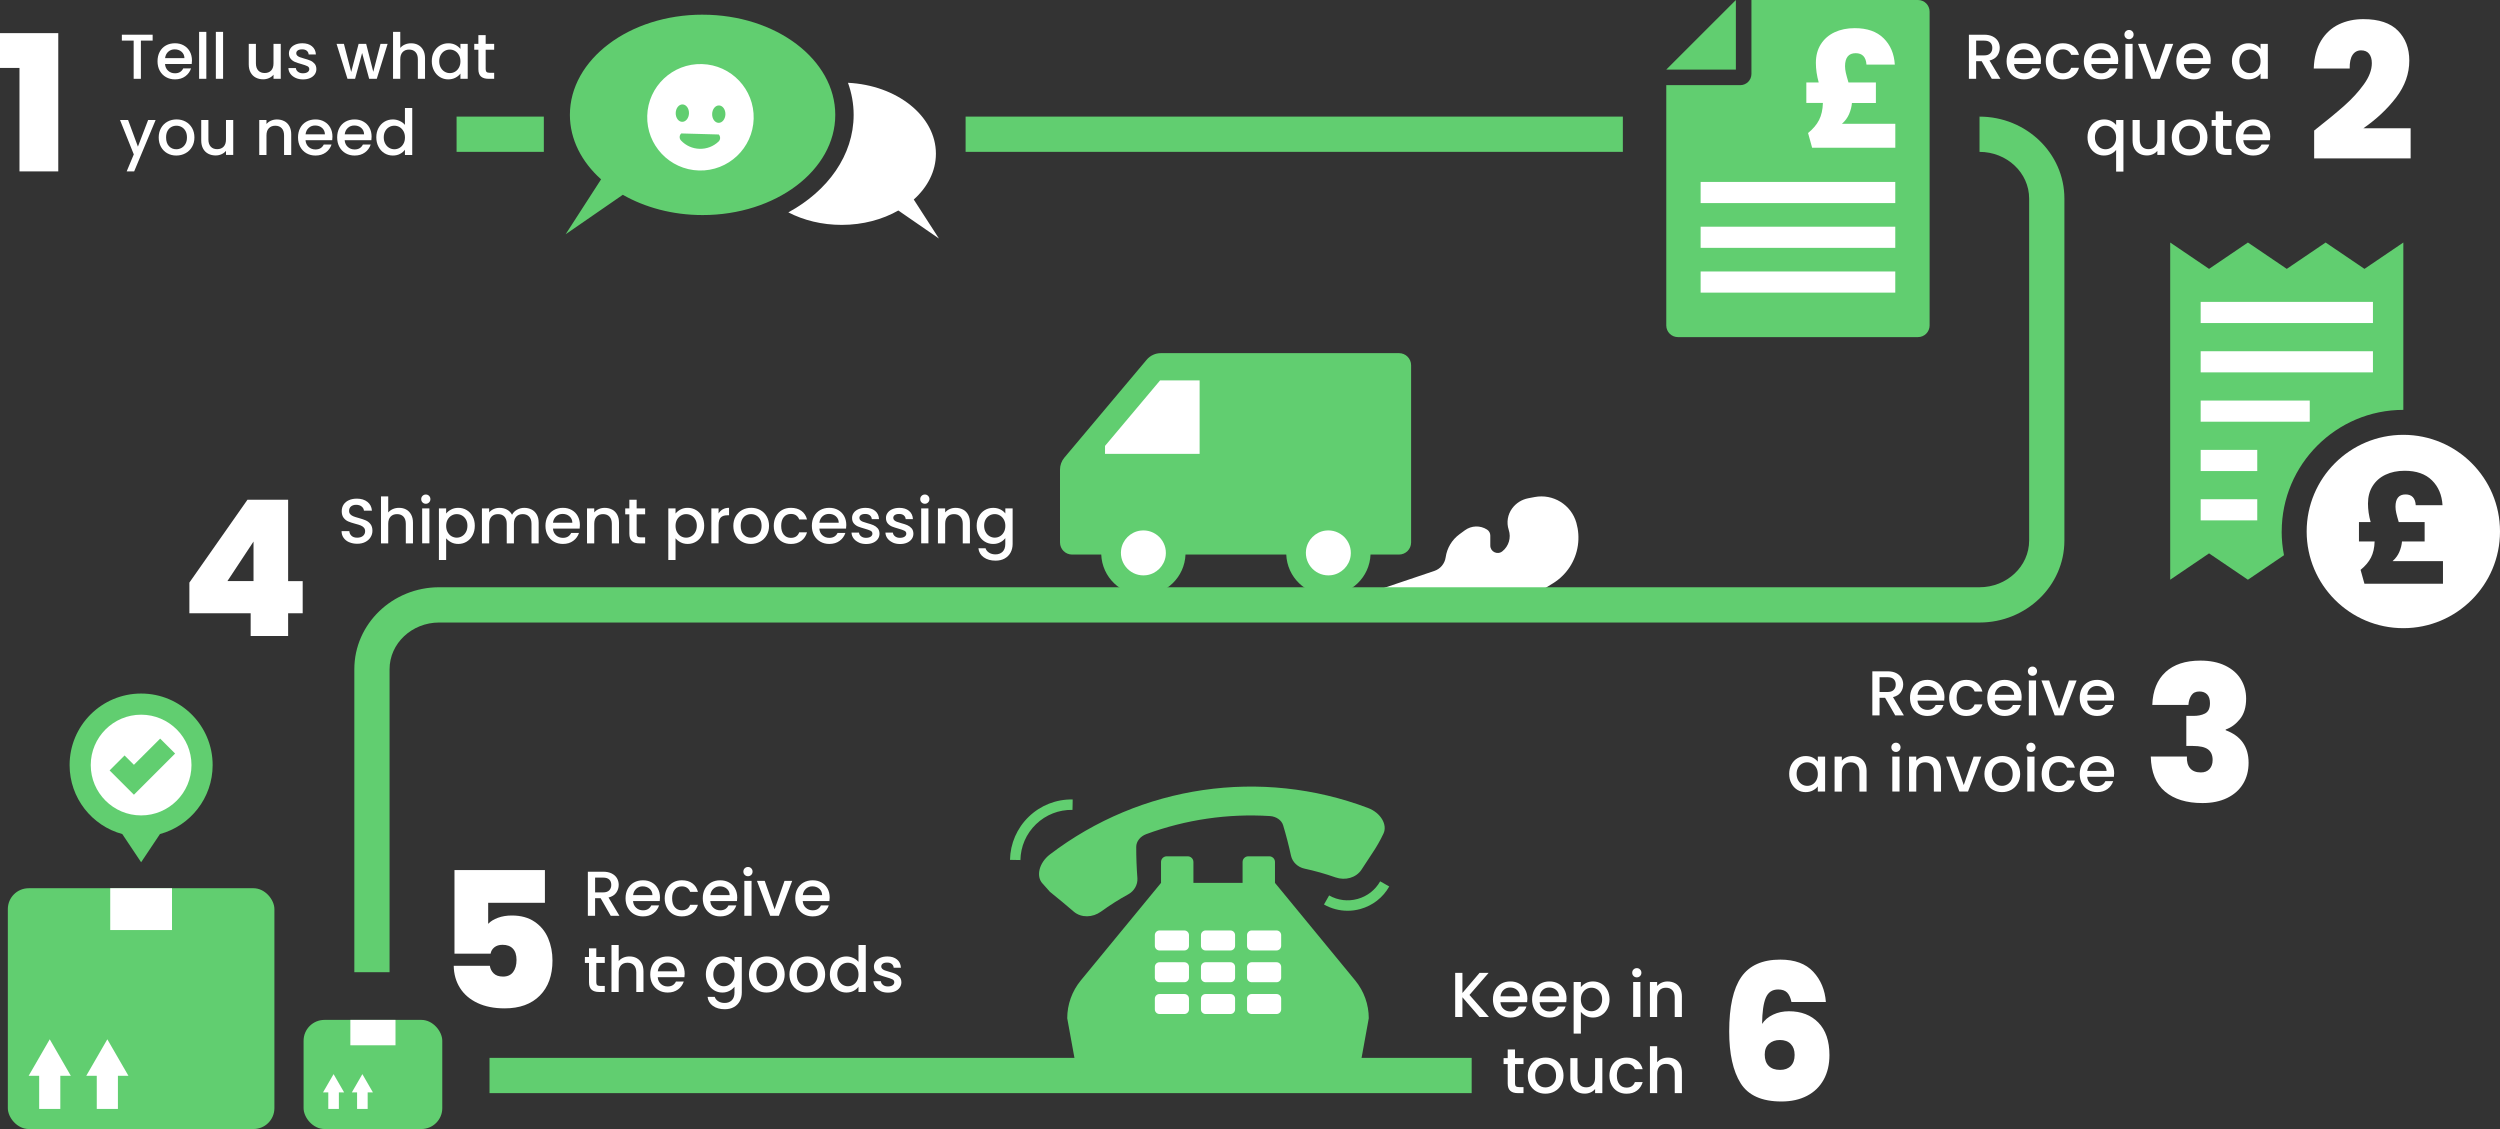 <svg xmlns="http://www.w3.org/2000/svg" id="Layer_1" viewBox="0 0 1200 541.93"><rect x="0" y="0" width="1200" height="541.93" fill="#333333" stroke="none"/><g><path d="M73.27,16.66v2.83h-5.64v18.34h-3.47v-18.34h-5.67v-2.83h14.77Z" style="fill: #fff;"></path><path d="M92.03,30.73h-12.82c.1,1.34.6,2.42,1.49,3.23.89.81,1.99,1.22,3.29,1.22,1.87,0,3.19-.78,3.96-2.35h3.75c-.51,1.54-1.43,2.81-2.76,3.79-1.33.98-2.98,1.48-4.95,1.48-1.6,0-3.04-.36-4.31-1.08-1.27-.72-2.26-1.74-2.99-3.05-.72-1.31-1.08-2.83-1.08-4.55s.35-3.24,1.05-4.55c.7-1.31,1.68-2.32,2.95-3.03,1.27-.71,2.73-1.07,4.37-1.07s3,.35,4.23,1.04,2.2,1.66,2.89,2.91c.69,1.25,1.04,2.69,1.04,4.31,0,.63-.04,1.2-.12,1.71ZM88.53,27.93c-.02-1.28-.48-2.3-1.37-3.08s-2-1.16-3.32-1.16c-1.2,0-2.22.38-3.08,1.14-.85.76-1.36,1.79-1.52,3.09h9.29Z" style="fill: #fff;"></path><path d="M99.04,15.29v22.54h-3.47V15.29h3.47Z" style="fill: #fff;"></path><path d="M107.08,15.29v22.54h-3.47V15.29h3.47Z" style="fill: #fff;"></path><path d="M134.76,21.05v16.78h-3.47v-1.98c-.55.69-1.26,1.23-2.15,1.63-.88.4-1.82.59-2.82.59-1.32,0-2.5-.27-3.55-.82s-1.87-1.36-2.47-2.44c-.6-1.08-.9-2.38-.9-3.9v-9.87h3.44v9.35c0,1.5.38,2.66,1.13,3.46.75.8,1.78,1.2,3.08,1.2s2.33-.4,3.09-1.2c.76-.8,1.14-1.95,1.14-3.46v-9.35h3.47Z" style="fill: #fff;"></path><path d="M141.88,37.39c-1.05-.48-1.87-1.13-2.48-1.95s-.93-1.74-.97-2.76h3.59c.06.71.4,1.3,1.02,1.78.62.48,1.4.72,2.33.72s1.73-.19,2.27-.56c.54-.38.81-.86.81-1.45,0-.63-.3-1.1-.9-1.4-.6-.3-1.55-.64-2.85-1.01-1.26-.35-2.28-.68-3.08-1.01-.79-.32-1.48-.82-2.06-1.49-.58-.67-.87-1.55-.87-2.65,0-.89.26-1.71.79-2.45.53-.74,1.28-1.32,2.27-1.75.98-.43,2.12-.64,3.4-.64,1.91,0,3.45.48,4.61,1.45s1.79,2.28,1.87,3.94h-3.47c-.06-.75-.37-1.35-.91-1.8-.55-.45-1.29-.67-2.22-.67s-1.61.17-2.1.52c-.49.35-.73.8-.73,1.37,0,.45.16.82.49,1.13.32.3.72.54,1.19.72.47.17,1.16.39,2.07.66,1.22.33,2.22.65,3,.99.78.33,1.46.83,2.03,1.48.57.65.86,1.51.88,2.59,0,.96-.26,1.81-.79,2.56-.53.75-1.27,1.34-2.24,1.77-.97.43-2.1.64-3.4.64s-2.5-.24-3.55-.72Z" style="fill: #fff;"></path><path d="M186.06,21.05l-5.21,16.78h-3.65l-3.38-12.4-3.38,12.4h-3.65l-5.24-16.78h3.53l3.5,13.49,3.56-13.49h3.62l3.41,13.43,3.47-13.43h3.41Z" style="fill: #fff;"></path><path d="M200.76,21.6c1,.55,1.8,1.36,2.38,2.44s.87,2.38.87,3.9v9.9h-3.44v-9.38c0-1.5-.38-2.66-1.13-3.46-.75-.8-1.78-1.2-3.08-1.2s-2.33.4-3.09,1.2-1.14,1.95-1.14,3.46v9.38h-3.47V15.29h3.47v7.71c.59-.71,1.34-1.26,2.24-1.64.9-.39,1.89-.58,2.97-.58,1.28,0,2.42.27,3.43.82Z" style="fill: #fff;"></path><path d="M208.31,24.89c.7-1.3,1.65-2.31,2.86-3.03,1.21-.72,2.54-1.08,4.01-1.08,1.32,0,2.47.26,3.46.78.98.52,1.77,1.16,2.36,1.93v-2.44h3.5v16.78h-3.5v-2.5c-.59.79-1.39,1.45-2.41,1.98-1.02.53-2.17.79-3.47.79-1.44,0-2.76-.37-3.96-1.11-1.2-.74-2.15-1.78-2.85-3.11-.7-1.33-1.05-2.84-1.05-4.52s.35-3.18,1.05-4.48ZM220.28,26.41c-.48-.85-1.1-1.5-1.87-1.95-.77-.45-1.6-.67-2.5-.67s-1.73.22-2.5.66c-.77.44-1.4,1.08-1.87,1.92-.48.84-.72,1.84-.72,3s.24,2.17.72,3.05c.48.87,1.11,1.54,1.89,1.99.78.46,1.61.68,2.48.68s1.73-.22,2.5-.67c.77-.45,1.4-1.1,1.87-1.96.48-.86.72-1.87.72-3.03s-.24-2.16-.72-3.02Z" style="fill: #fff;"></path><path d="M233.12,23.88v9.29c0,.63.15,1.08.44,1.36.29.27.8.41,1.51.41h2.13v2.89h-2.74c-1.56,0-2.76-.37-3.59-1.1-.83-.73-1.25-1.92-1.25-3.56v-9.29h-1.98v-2.83h1.98v-4.17h3.5v4.17h4.08v2.83h-4.08Z" style="fill: #fff;"></path><path d="M74.7,57.6l-10.3,24.67h-3.59l3.41-8.16-6.61-16.51h3.87l4.72,12.79,4.9-12.79h3.59Z" style="fill: #fff;"></path><path d="M80.3,73.58c-1.28-.72-2.28-1.74-3.02-3.05-.73-1.31-1.1-2.83-1.1-4.55s.38-3.22,1.13-4.54c.75-1.32,1.78-2.34,3.08-3.05,1.3-.71,2.75-1.07,4.36-1.07s3.06.36,4.36,1.07c1.3.71,2.32,1.73,3.08,3.05.75,1.32,1.13,2.83,1.13,4.54s-.39,3.22-1.16,4.54c-.77,1.32-1.82,2.34-3.15,3.06-1.33.72-2.8,1.08-4.4,1.08s-3.02-.36-4.29-1.08ZM87.11,71c.78-.43,1.42-1.07,1.9-1.92.49-.85.73-1.89.73-3.11s-.23-2.25-.7-3.09c-.47-.84-1.09-1.48-1.86-1.9-.77-.43-1.6-.64-2.5-.64s-1.72.21-2.48.64c-.76.43-1.37,1.06-1.81,1.9-.45.84-.67,1.87-.67,3.09,0,1.81.46,3.2,1.39,4.19s2.09,1.48,3.49,1.48c.89,0,1.73-.21,2.51-.64Z" style="fill: #fff;"></path><path d="M111.95,57.6v16.78h-3.47v-1.98c-.55.69-1.26,1.23-2.15,1.63-.88.4-1.82.59-2.82.59-1.32,0-2.5-.27-3.55-.82-1.05-.55-1.87-1.36-2.47-2.44s-.9-2.38-.9-3.9v-9.87h3.44v9.35c0,1.5.38,2.66,1.13,3.46.75.8,1.78,1.2,3.08,1.2s2.33-.4,3.09-1.2c.76-.8,1.14-1.95,1.14-3.46v-9.35h3.47Z" style="fill: #fff;"></path><path d="M136.46,58.15c1.05.55,1.86,1.36,2.45,2.44s.88,2.38.88,3.9v9.9h-3.44v-9.38c0-1.5-.38-2.66-1.13-3.46s-1.78-1.2-3.08-1.2-2.33.4-3.09,1.2-1.14,1.95-1.14,3.46v9.38h-3.47v-16.78h3.47v1.92c.57-.69,1.29-1.23,2.18-1.61.88-.39,1.82-.58,2.82-.58,1.32,0,2.5.27,3.55.82Z" style="fill: #fff;"></path><path d="M159.47,67.29h-12.82c.1,1.34.6,2.42,1.49,3.23.89.81,1.99,1.22,3.29,1.22,1.87,0,3.19-.78,3.96-2.35h3.75c-.51,1.54-1.43,2.81-2.76,3.79s-2.98,1.48-4.95,1.48c-1.6,0-3.04-.36-4.31-1.08-1.27-.72-2.26-1.74-2.99-3.05-.72-1.31-1.08-2.83-1.08-4.55s.35-3.24,1.05-4.55c.7-1.31,1.68-2.32,2.95-3.03,1.27-.71,2.73-1.07,4.37-1.07s3,.35,4.23,1.04,2.2,1.66,2.89,2.91c.69,1.25,1.04,2.69,1.04,4.31,0,.63-.04,1.2-.12,1.71ZM155.96,64.48c-.02-1.28-.48-2.3-1.37-3.08-.89-.77-2-1.16-3.32-1.16-1.2,0-2.22.38-3.08,1.14-.85.76-1.36,1.79-1.52,3.09h9.29Z" style="fill: #fff;"></path><path d="M178.26,67.29h-12.82c.1,1.34.6,2.42,1.49,3.23.89.81,1.99,1.22,3.29,1.22,1.87,0,3.19-.78,3.96-2.35h3.75c-.51,1.54-1.43,2.81-2.76,3.79s-2.98,1.48-4.95,1.48c-1.6,0-3.04-.36-4.31-1.08-1.27-.72-2.26-1.74-2.99-3.05-.72-1.31-1.08-2.83-1.08-4.55s.35-3.24,1.05-4.55c.7-1.31,1.68-2.32,2.95-3.03,1.27-.71,2.73-1.07,4.37-1.07s3,.35,4.23,1.04c1.24.69,2.2,1.66,2.89,2.91.69,1.25,1.04,2.69,1.04,4.31,0,.63-.04,1.2-.12,1.71ZM174.76,64.48c-.02-1.28-.48-2.3-1.37-3.08s-2-1.16-3.32-1.16c-1.2,0-2.22.38-3.08,1.14-.85.76-1.36,1.79-1.52,3.09h9.29Z" style="fill: #fff;"></path><path d="M181.69,61.44c.7-1.3,1.66-2.31,2.86-3.03,1.21-.72,2.55-1.08,4.04-1.08,1.1,0,2.18.24,3.24.72,1.07.48,1.91,1.11,2.54,1.9v-8.1h3.5v22.54h-3.5v-2.53c-.57.81-1.36,1.48-2.36,2.01-1.01.53-2.16.79-3.46.79-1.46,0-2.8-.37-4.01-1.11-1.21-.74-2.16-1.78-2.86-3.11-.7-1.33-1.05-2.84-1.05-4.52s.35-3.18,1.05-4.48ZM193.66,62.96c-.48-.85-1.1-1.5-1.87-1.95-.77-.45-1.6-.67-2.5-.67s-1.73.22-2.5.66c-.77.44-1.4,1.08-1.87,1.92-.48.84-.72,1.84-.72,3s.24,2.17.72,3.05c.48.87,1.11,1.54,1.89,1.99.78.46,1.61.68,2.48.68s1.73-.22,2.5-.67c.77-.45,1.4-1.1,1.87-1.96.48-.86.72-1.87.72-3.03s-.24-2.16-.72-3.02Z" style="fill: #fff;"></path></g><rect x="219.16" y="55.97" width="41.88" height="16.92" style="fill: #61ce70;"></rect><rect x="234.97" y="507.78" width="471.43" height="16.92" style="fill: #61ce70;"></rect><path d="M0,32.6V15.89h27.97v66.38H9.35v-49.67H0Z" style="fill: #fff;"></path><g><path d="M710.15,488.15l-8.19-9.47v9.47h-3.47v-21.17h3.47v9.66l8.22-9.66h4.36l-9.2,10.6,9.35,10.57h-4.54Z" style="fill: #fff;"></path><path d="M733.02,481.05h-12.82c.1,1.34.6,2.42,1.49,3.23s1.99,1.22,3.29,1.22c1.87,0,3.19-.78,3.96-2.35h3.75c-.51,1.54-1.43,2.81-2.76,3.79-1.33.98-2.98,1.48-4.95,1.48-1.6,0-3.04-.36-4.31-1.08s-2.26-1.74-2.98-3.05c-.72-1.31-1.08-2.83-1.08-4.55s.35-3.24,1.05-4.55c.7-1.31,1.69-2.32,2.95-3.03s2.73-1.07,4.37-1.07,3,.35,4.23,1.04c1.24.69,2.2,1.66,2.89,2.91.69,1.25,1.04,2.69,1.04,4.31,0,.63-.04,1.2-.12,1.71ZM729.52,478.25c-.02-1.28-.48-2.3-1.37-3.08-.89-.77-2-1.16-3.32-1.16-1.2,0-2.22.38-3.08,1.14s-1.36,1.79-1.52,3.09h9.29Z" style="fill: #fff;"></path><path d="M751.82,481.05h-12.82c.1,1.34.6,2.42,1.49,3.23.89.81,1.99,1.22,3.29,1.22,1.87,0,3.19-.78,3.96-2.35h3.75c-.51,1.54-1.43,2.81-2.76,3.79s-2.98,1.48-4.95,1.48c-1.6,0-3.04-.36-4.31-1.08-1.27-.72-2.26-1.74-2.99-3.05-.72-1.31-1.08-2.83-1.08-4.55s.35-3.24,1.05-4.55,1.68-2.32,2.95-3.03c1.27-.71,2.73-1.07,4.37-1.07s3,.35,4.23,1.04c1.24.69,2.2,1.66,2.89,2.91.69,1.25,1.04,2.69,1.04,4.31,0,.63-.04,1.2-.12,1.71ZM748.31,478.25c-.02-1.28-.48-2.3-1.37-3.08-.89-.77-2-1.16-3.32-1.16-1.2,0-2.22.38-3.08,1.14-.85.76-1.36,1.79-1.52,3.09h9.29Z" style="fill: #fff;"></path><path d="M761.23,471.88c1.01-.53,2.16-.79,3.44-.79,1.46,0,2.8.36,4.01,1.08,1.21.72,2.16,1.73,2.85,3.03.69,1.3,1.04,2.79,1.04,4.48s-.35,3.19-1.04,4.52-1.64,2.37-2.85,3.11c-1.21.74-2.54,1.11-4.01,1.11-1.28,0-2.42-.26-3.41-.78-1-.52-1.81-1.16-2.44-1.93v10.42h-3.47v-24.76h3.47v2.47c.59-.77,1.39-1.42,2.41-1.95ZM768.31,476.68c-.48-.84-1.11-1.48-1.89-1.92-.78-.44-1.62-.66-2.51-.66s-1.7.22-2.48.67c-.78.45-1.41,1.1-1.89,1.95s-.72,1.86-.72,3.02.24,2.17.72,3.03,1.11,1.52,1.89,1.96c.78.45,1.61.67,2.48.67s1.73-.23,2.51-.69c.78-.46,1.41-1.12,1.89-1.99.48-.87.72-1.89.72-3.05s-.24-2.16-.72-3Z" style="fill: #fff;"></path><path d="M784.1,468.5c-.43-.43-.64-.95-.64-1.58s.21-1.16.64-1.58.95-.64,1.58-.64,1.13.21,1.55.64.64.96.64,1.58-.21,1.16-.64,1.58c-.43.43-.94.64-1.55.64s-1.16-.21-1.58-.64ZM787.39,471.36v16.78h-3.47v-16.78h3.47Z" style="fill: #fff;"></path><path d="M803.98,471.91c1.05.55,1.86,1.36,2.45,2.44.59,1.08.88,2.38.88,3.9v9.9h-3.44v-9.38c0-1.5-.38-2.65-1.13-3.46-.75-.8-1.78-1.2-3.08-1.2s-2.33.4-3.09,1.2c-.76.8-1.14,1.96-1.14,3.46v9.38h-3.47v-16.78h3.47v1.92c.57-.69,1.29-1.23,2.18-1.61.88-.39,1.82-.58,2.82-.58,1.32,0,2.5.27,3.55.82Z" style="fill: #fff;"></path><path d="M727.2,510.75v9.29c0,.63.15,1.08.44,1.36.29.27.8.41,1.51.41h2.13v2.89h-2.74c-1.56,0-2.76-.37-3.59-1.1s-1.25-1.92-1.25-3.56v-9.29h-1.98v-2.83h1.98v-4.17h3.5v4.17h4.08v2.83h-4.08Z" style="fill: #fff;"></path><path d="M737.47,523.89c-1.28-.72-2.28-1.74-3.02-3.05s-1.1-2.83-1.1-4.55.38-3.22,1.13-4.54c.75-1.32,1.78-2.34,3.08-3.05,1.3-.71,2.75-1.07,4.36-1.07s3.06.36,4.36,1.07,2.33,1.73,3.08,3.05,1.13,2.83,1.13,4.54-.39,3.22-1.16,4.54-1.82,2.34-3.15,3.06-2.8,1.08-4.4,1.08-3.02-.36-4.29-1.08ZM744.28,521.32c.78-.43,1.42-1.07,1.9-1.92.49-.85.73-1.89.73-3.11s-.23-2.25-.7-3.09c-.47-.84-1.09-1.48-1.86-1.9-.77-.43-1.6-.64-2.5-.64s-1.72.21-2.48.64c-.76.43-1.37,1.06-1.81,1.9-.45.84-.67,1.87-.67,3.09,0,1.81.46,3.2,1.39,4.19.92.99,2.09,1.48,3.49,1.48.89,0,1.73-.21,2.51-.64Z" style="fill: #fff;"></path><path d="M769.12,507.92v16.78h-3.47v-1.98c-.55.69-1.26,1.23-2.15,1.63s-1.82.59-2.82.59c-1.32,0-2.5-.27-3.55-.82-1.05-.55-1.87-1.36-2.47-2.44-.6-1.08-.9-2.38-.9-3.9v-9.87h3.44v9.35c0,1.5.38,2.65,1.13,3.46.75.8,1.78,1.2,3.08,1.2s2.33-.4,3.09-1.2,1.14-1.95,1.14-3.46v-9.35h3.47Z" style="fill: #fff;"></path><path d="M773.58,511.74c.7-1.31,1.67-2.32,2.91-3.03,1.24-.71,2.66-1.07,4.26-1.07,2.03,0,3.71.48,5.04,1.45s2.23,2.34,2.7,4.13h-3.75c-.3-.83-.79-1.48-1.46-1.95-.67-.47-1.51-.7-2.53-.7-1.42,0-2.55.5-3.4,1.51-.84,1.01-1.26,2.41-1.26,4.22s.42,3.22,1.26,4.23c.84,1.02,1.98,1.52,3.4,1.52,2.01,0,3.34-.88,3.99-2.65h3.75c-.49,1.71-1.4,3.06-2.74,4.07s-3.01,1.51-5,1.51c-1.6,0-3.03-.36-4.26-1.08-1.24-.72-2.21-1.74-2.91-3.05s-1.05-2.83-1.05-4.55.35-3.24,1.05-4.55Z" style="fill: #fff;"></path><path d="M804.07,508.46c1,.55,1.8,1.36,2.38,2.44.58,1.08.87,2.38.87,3.9v9.9h-3.44v-9.38c0-1.5-.38-2.65-1.13-3.46-.75-.8-1.78-1.2-3.08-1.2s-2.33.4-3.09,1.2c-.76.8-1.14,1.96-1.14,3.46v9.38h-3.47v-22.54h3.47v7.71c.59-.71,1.34-1.26,2.24-1.64s1.89-.58,2.97-.58c1.28,0,2.42.27,3.43.82Z" style="fill: #fff;"></path></g><path d="M857.79,476.4c-.97-.97-2.39-1.45-4.27-1.45-2.85,0-4.83,1.33-5.95,4-1.12,2.66-1.71,6.84-1.77,12.53,1.21-1.88,2.97-3.36,5.27-4.45,2.3-1.09,4.84-1.63,7.63-1.63,5.87,0,10.58,1.82,14.12,5.45,3.54,3.63,5.31,8.84,5.31,15.62,0,4.48-.92,8.4-2.77,11.76-1.85,3.36-4.51,5.95-7.99,7.76-3.48,1.82-7.58,2.72-12.3,2.72-9.38,0-15.91-2.92-19.57-8.76-3.66-5.84-5.49-14.12-5.49-24.84,0-11.86,1.94-20.58,5.81-26.15,3.87-5.57,10.11-8.35,18.71-8.35,6.96,0,12.24,1.95,15.85,5.86,3.6,3.9,5.61,8.73,6.04,14.48h-16.53c-.42-2.06-1.12-3.57-2.09-4.54ZM849.11,501.01c-1.36,1.21-2.04,2.94-2.04,5.18,0,2.36.64,4.18,1.91,5.45,1.27,1.27,3.09,1.91,5.45,1.91,2.18,0,3.89-.62,5.13-1.86s1.86-3.01,1.86-5.31-.62-4-1.86-5.27c-1.24-1.27-2.98-1.91-5.22-1.91-2.12,0-3.86.61-5.22,1.82Z" style="fill: #fff;"></path><g><path d="M167.61,260.28c-1.14-.5-2.03-1.2-2.68-2.12-.65-.91-.98-1.98-.98-3.2h3.72c.08.91.44,1.67,1.08,2.25.64.59,1.54.88,2.7.88s2.13-.29,2.8-.87,1.01-1.32,1.01-2.24c0-.71-.21-1.29-.62-1.74-.42-.45-.93-.79-1.55-1.04s-1.48-.51-2.57-.79c-1.38-.37-2.5-.74-3.37-1.11s-1.6-.96-2.21-1.75c-.61-.79-.91-1.85-.91-3.17,0-1.22.3-2.28.91-3.2.61-.91,1.46-1.61,2.56-2.1,1.1-.49,2.37-.73,3.81-.73,2.05,0,3.73.51,5.04,1.54,1.31,1.03,2.04,2.43,2.18,4.22h-3.84c-.06-.77-.43-1.43-1.1-1.98-.67-.55-1.55-.82-2.65-.82-1,0-1.81.25-2.44.76-.63.51-.94,1.24-.94,2.19,0,.65.2,1.18.59,1.6.4.42.9.75,1.51.99.61.24,1.44.51,2.5.79,1.4.39,2.54.77,3.43,1.16.88.39,1.63.98,2.25,1.78.62.8.93,1.87.93,3.21,0,1.08-.29,2.09-.87,3.05-.58.96-1.42,1.72-2.53,2.3s-2.41.87-3.91.87c-1.42,0-2.7-.25-3.84-.75Z" style="fill: #fff;"></path><path d="M194.98,244.58c1.01.55,1.8,1.36,2.38,2.44.58,1.08.87,2.38.87,3.9v9.9h-3.44v-9.38c0-1.5-.38-2.65-1.13-3.46-.75-.8-1.78-1.2-3.08-1.2s-2.33.4-3.09,1.2-1.14,1.95-1.14,3.46v9.38h-3.47v-22.54h3.47v7.71c.59-.71,1.34-1.26,2.24-1.65.9-.39,1.89-.58,2.97-.58,1.28,0,2.42.27,3.43.82Z" style="fill: #fff;"></path><path d="M202.82,241.17c-.43-.43-.64-.95-.64-1.58s.21-1.16.64-1.58c.43-.43.95-.64,1.58-.64s1.13.21,1.55.64c.43.43.64.96.64,1.58s-.21,1.16-.64,1.58-.94.64-1.55.64-1.16-.21-1.58-.64ZM206.11,244.03v16.78h-3.47v-16.78h3.47Z" style="fill: #fff;"></path><path d="M216.56,244.55c1.02-.53,2.16-.79,3.44-.79,1.46,0,2.8.36,4.01,1.08s2.16,1.73,2.85,3.03c.69,1.3,1.04,2.79,1.04,4.48s-.35,3.19-1.04,4.52c-.69,1.33-1.64,2.37-2.85,3.11-1.21.74-2.54,1.11-4.01,1.11-1.28,0-2.42-.26-3.41-.78-1-.52-1.81-1.16-2.44-1.93v10.42h-3.47v-24.76h3.47v2.47c.59-.77,1.39-1.42,2.41-1.95ZM223.64,249.35c-.48-.84-1.11-1.48-1.89-1.92-.78-.44-1.62-.65-2.51-.65s-1.7.22-2.48.67-1.41,1.1-1.89,1.95-.72,1.86-.72,3.02.24,2.17.72,3.03,1.11,1.52,1.89,1.96,1.61.67,2.48.67,1.73-.23,2.51-.69c.78-.46,1.41-1.12,1.89-1.99.48-.87.72-1.89.72-3.05s-.24-2.16-.72-3Z" style="fill: #fff;"></path><path d="M255.19,244.58c1.05.55,1.87,1.36,2.47,2.44.6,1.08.9,2.38.9,3.9v9.9h-3.44v-9.38c0-1.5-.38-2.65-1.13-3.46-.75-.8-1.78-1.2-3.08-1.2s-2.33.4-3.09,1.2-1.14,1.95-1.14,3.46v9.38h-3.44v-9.38c0-1.5-.38-2.65-1.13-3.46-.75-.8-1.78-1.2-3.08-1.2s-2.33.4-3.09,1.2-1.14,1.95-1.14,3.46v9.38h-3.47v-16.78h3.47v1.92c.57-.69,1.29-1.23,2.16-1.61.87-.39,1.81-.58,2.8-.58,1.34,0,2.54.28,3.59.85,1.06.57,1.87,1.39,2.44,2.47.51-1.02,1.3-1.82,2.38-2.42,1.08-.6,2.23-.9,3.47-.9,1.32,0,2.5.27,3.55.82Z" style="fill: #fff;"></path><path d="M278.24,253.72h-12.82c.1,1.34.6,2.42,1.49,3.23.89.81,1.99,1.22,3.29,1.22,1.87,0,3.19-.78,3.96-2.35h3.75c-.51,1.54-1.43,2.81-2.76,3.79-1.33.98-2.98,1.48-4.95,1.48-1.6,0-3.04-.36-4.31-1.08-1.27-.72-2.26-1.74-2.99-3.05-.72-1.31-1.08-2.83-1.08-4.55s.35-3.24,1.05-4.55c.7-1.31,1.68-2.32,2.95-3.03,1.27-.71,2.73-1.07,4.37-1.07s3,.35,4.23,1.04c1.24.69,2.2,1.66,2.89,2.91s1.04,2.69,1.04,4.31c0,.63-.04,1.2-.12,1.71ZM274.73,250.92c-.02-1.28-.48-2.3-1.37-3.08-.89-.77-2-1.16-3.32-1.16-1.2,0-2.22.38-3.08,1.14-.85.76-1.36,1.79-1.52,3.09h9.29Z" style="fill: #fff;"></path><path d="M293.79,244.58c1.05.55,1.86,1.36,2.45,2.44.59,1.08.88,2.38.88,3.9v9.9h-3.44v-9.38c0-1.5-.38-2.65-1.13-3.46-.75-.8-1.78-1.2-3.08-1.2s-2.33.4-3.09,1.2-1.14,1.95-1.14,3.46v9.38h-3.47v-16.78h3.47v1.92c.57-.69,1.29-1.23,2.18-1.61.88-.39,1.82-.58,2.82-.58,1.32,0,2.5.27,3.55.82Z" style="fill: #fff;"></path><path d="M305.59,246.87v9.29c0,.63.15,1.08.44,1.36.29.27.8.41,1.51.41h2.13v2.89h-2.74c-1.56,0-2.76-.36-3.59-1.1-.83-.73-1.25-1.92-1.25-3.56v-9.29h-1.98v-2.83h1.98v-4.17h3.5v4.17h4.08v2.83h-4.08Z" style="fill: #fff;"></path><path d="M326.67,244.55c1.02-.53,2.16-.79,3.44-.79,1.46,0,2.8.36,4.01,1.08,1.21.72,2.16,1.73,2.85,3.03.69,1.3,1.04,2.79,1.04,4.48s-.35,3.19-1.04,4.52c-.69,1.33-1.64,2.37-2.85,3.11-1.21.74-2.54,1.11-4.01,1.11-1.28,0-2.42-.26-3.41-.78-.99-.52-1.81-1.16-2.44-1.93v10.42h-3.47v-24.76h3.47v2.47c.59-.77,1.39-1.42,2.41-1.95ZM333.75,249.35c-.48-.84-1.11-1.48-1.89-1.92-.78-.44-1.62-.65-2.51-.65s-1.7.22-2.48.67c-.78.45-1.41,1.1-1.89,1.95-.48.85-.72,1.86-.72,3.02s.24,2.17.72,3.03c.48.86,1.11,1.52,1.89,1.96.78.45,1.61.67,2.48.67s1.73-.23,2.51-.69c.78-.46,1.41-1.12,1.89-1.99.48-.87.72-1.89.72-3.05s-.24-2.16-.72-3Z" style="fill: #fff;"></path><path d="M346.94,244.47c.84-.48,1.84-.72,3-.72v3.59h-.88c-1.36,0-2.39.35-3.09,1.04s-1.05,1.89-1.05,3.59v8.83h-3.47v-16.78h3.47v2.44c.51-.85,1.18-1.52,2.03-2Z" style="fill: #fff;"></path><path d="M356.12,260.01c-1.28-.72-2.28-1.74-3.02-3.05-.73-1.31-1.1-2.83-1.1-4.55s.38-3.22,1.13-4.54c.75-1.32,1.78-2.33,3.08-3.05,1.3-.71,2.75-1.07,4.36-1.07s3.06.36,4.36,1.07c1.3.71,2.32,1.73,3.08,3.05.75,1.32,1.13,2.83,1.13,4.54s-.39,3.22-1.16,4.54c-.77,1.32-1.82,2.34-3.15,3.06s-2.8,1.08-4.4,1.08-3.02-.36-4.29-1.08ZM362.93,257.44c.78-.43,1.42-1.07,1.9-1.92.49-.85.73-1.89.73-3.11s-.23-2.25-.7-3.09c-.47-.84-1.09-1.48-1.86-1.9-.77-.43-1.6-.64-2.5-.64s-1.72.21-2.48.64c-.76.43-1.37,1.06-1.81,1.9-.45.84-.67,1.87-.67,3.09,0,1.81.46,3.2,1.39,4.19.92.99,2.09,1.48,3.49,1.48.89,0,1.73-.21,2.51-.64Z" style="fill: #fff;"></path><path d="M372.46,247.86c.7-1.31,1.67-2.32,2.91-3.03,1.24-.71,2.66-1.07,4.26-1.07,2.03,0,3.71.48,5.04,1.45,1.33.97,2.23,2.34,2.7,4.13h-3.75c-.3-.83-.79-1.48-1.46-1.95-.67-.47-1.51-.7-2.53-.7-1.42,0-2.55.5-3.4,1.51-.84,1.01-1.26,2.41-1.26,4.22s.42,3.22,1.26,4.23c.84,1.02,1.98,1.52,3.4,1.52,2.01,0,3.34-.88,3.99-2.65h3.75c-.49,1.71-1.4,3.06-2.74,4.07-1.34,1.01-3.01,1.51-5,1.51-1.6,0-3.03-.36-4.26-1.08-1.24-.72-2.21-1.74-2.91-3.05-.7-1.31-1.05-2.83-1.05-4.55s.35-3.24,1.05-4.55Z" style="fill: #fff;"></path><path d="M406.11,253.72h-12.82c.1,1.34.6,2.42,1.49,3.23.89.81,1.99,1.22,3.29,1.22,1.87,0,3.19-.78,3.96-2.35h3.75c-.51,1.54-1.43,2.81-2.76,3.79s-2.98,1.48-4.95,1.48c-1.6,0-3.04-.36-4.31-1.08-1.27-.72-2.26-1.74-2.99-3.05-.72-1.31-1.08-2.83-1.08-4.55s.35-3.24,1.05-4.55c.7-1.31,1.68-2.32,2.95-3.03,1.27-.71,2.73-1.07,4.37-1.07s3,.35,4.23,1.04c1.24.69,2.2,1.66,2.89,2.91s1.04,2.69,1.04,4.31c0,.63-.04,1.2-.12,1.71ZM402.6,250.92c-.02-1.28-.48-2.3-1.37-3.08-.89-.77-2-1.16-3.32-1.16-1.2,0-2.22.38-3.08,1.14-.85.76-1.36,1.79-1.52,3.09h9.29Z" style="fill: #fff;"></path><path d="M412.18,260.37c-1.05-.48-1.87-1.13-2.48-1.95-.61-.82-.93-1.74-.97-2.76h3.59c.06.71.4,1.3,1.02,1.78.62.48,1.4.72,2.33.72s1.73-.19,2.27-.56c.54-.38.81-.86.81-1.45,0-.63-.3-1.1-.9-1.4-.6-.3-1.55-.64-2.85-1-1.26-.35-2.28-.68-3.08-1-.79-.33-1.48-.82-2.06-1.49-.58-.67-.87-1.55-.87-2.65,0-.89.26-1.71.79-2.45s1.28-1.33,2.27-1.75c.98-.43,2.12-.64,3.4-.64,1.91,0,3.45.48,4.61,1.45,1.17.97,1.79,2.28,1.87,3.95h-3.47c-.06-.75-.37-1.35-.91-1.8-.55-.45-1.29-.67-2.22-.67s-1.61.17-2.1.52c-.49.35-.73.8-.73,1.37,0,.45.16.82.49,1.13.32.3.72.54,1.19.72.47.17,1.16.39,2.07.66,1.22.32,2.22.66,3,.99.78.34,1.46.83,2.03,1.48.57.65.86,1.51.88,2.59,0,.95-.26,1.81-.79,2.56s-1.28,1.34-2.24,1.77c-.97.43-2.1.64-3.4.64s-2.5-.24-3.55-.72Z" style="fill: #fff;"></path><path d="M428.45,260.37c-1.05-.48-1.87-1.13-2.48-1.95-.61-.82-.93-1.74-.97-2.76h3.59c.06.71.4,1.3,1.02,1.78.62.48,1.4.72,2.33.72s1.73-.19,2.27-.56c.54-.38.81-.86.81-1.45,0-.63-.3-1.1-.9-1.4-.6-.3-1.55-.64-2.85-1-1.26-.35-2.28-.68-3.08-1-.79-.33-1.48-.82-2.06-1.49-.58-.67-.87-1.55-.87-2.65,0-.89.26-1.71.79-2.45s1.28-1.33,2.27-1.75c.98-.43,2.12-.64,3.4-.64,1.91,0,3.45.48,4.61,1.45,1.17.97,1.79,2.28,1.87,3.95h-3.47c-.06-.75-.37-1.35-.91-1.8-.55-.45-1.29-.67-2.22-.67s-1.61.17-2.1.52c-.49.35-.73.8-.73,1.37,0,.45.16.82.49,1.13.32.3.72.54,1.19.72.47.17,1.16.39,2.07.66,1.22.32,2.22.66,3,.99.78.34,1.46.83,2.03,1.48.57.65.86,1.51.88,2.59,0,.95-.26,1.81-.79,2.56-.53.75-1.28,1.34-2.24,1.77-.96.43-2.1.64-3.4.64s-2.5-.24-3.55-.72Z" style="fill: #fff;"></path><path d="M442.35,241.17c-.43-.43-.64-.95-.64-1.58s.21-1.16.64-1.58.95-.64,1.58-.64,1.13.21,1.55.64c.43.43.64.96.64,1.58s-.21,1.16-.64,1.58c-.43.43-.94.64-1.55.64s-1.16-.21-1.58-.64ZM445.64,244.03v16.78h-3.47v-16.78h3.47Z" style="fill: #fff;"></path><path d="M462.23,244.58c1.05.55,1.86,1.36,2.45,2.44.59,1.08.88,2.38.88,3.9v9.9h-3.44v-9.38c0-1.5-.38-2.65-1.13-3.46s-1.78-1.2-3.08-1.2-2.33.4-3.09,1.2-1.14,1.95-1.14,3.46v9.38h-3.47v-16.78h3.47v1.92c.57-.69,1.29-1.23,2.18-1.61.88-.39,1.82-.58,2.82-.58,1.32,0,2.5.27,3.55.82Z" style="fill: #fff;"></path><path d="M480.2,244.54c1,.52,1.79,1.16,2.36,1.93v-2.44h3.5v17.06c0,1.54-.33,2.92-.98,4.13-.65,1.21-1.59,2.16-2.82,2.85-1.23.69-2.7,1.04-4.4,1.04-2.27,0-4.16-.53-5.67-1.6-1.5-1.07-2.36-2.51-2.56-4.34h3.44c.26.87.83,1.58,1.69,2.12.86.54,1.89.81,3.09.81,1.4,0,2.53-.43,3.4-1.28.86-.85,1.29-2.09,1.29-3.72v-2.8c-.59.79-1.39,1.46-2.39,1.99-1.01.54-2.15.81-3.43.81-1.46,0-2.8-.37-4.01-1.11-1.21-.74-2.16-1.78-2.86-3.11-.7-1.33-1.05-2.84-1.05-4.52s.35-3.18,1.05-4.48c.7-1.3,1.66-2.31,2.86-3.03,1.21-.72,2.54-1.08,4.01-1.08,1.3,0,2.45.26,3.46.78ZM481.84,249.39c-.48-.85-1.1-1.5-1.87-1.95-.77-.45-1.6-.67-2.5-.67s-1.73.22-2.5.65c-.77.44-1.4,1.08-1.87,1.92-.48.84-.72,1.84-.72,3s.24,2.17.72,3.05c.48.87,1.11,1.54,1.89,1.99.78.46,1.61.69,2.48.69s1.73-.22,2.5-.67c.77-.45,1.4-1.1,1.87-1.96.48-.86.72-1.87.72-3.03s-.24-2.16-.72-3.02Z" style="fill: #fff;"></path></g><path d="M90.9,294.36v-14.71l27.88-39.77h19.52v39.05h6.99v15.44h-6.99v10.9h-17.98v-10.9h-29.42ZM121.69,259.94l-12.53,18.98h12.53v-18.98Z" style="fill: #fff;"></path><g><path d="M293.16,439.59l-4.87-8.47h-2.65v8.47h-3.47v-21.17h7.31c1.62,0,3,.28,4.13.85,1.13.57,1.97,1.33,2.53,2.28.56.96.84,2.02.84,3.2,0,1.38-.4,2.63-1.2,3.76-.8,1.13-2.04,1.89-3.7,2.3l5.24,8.77h-4.14ZM285.64,428.35h3.84c1.3,0,2.28-.32,2.94-.98.66-.65.99-1.52.99-2.62s-.32-1.95-.97-2.57c-.65-.62-1.63-.93-2.95-.93h-3.84v7.1Z" style="fill: #fff;"></path><path d="M316.68,432.5h-12.82c.1,1.34.6,2.42,1.49,3.23.89.81,1.99,1.22,3.29,1.22,1.87,0,3.19-.78,3.96-2.35h3.75c-.51,1.54-1.43,2.81-2.76,3.79s-2.98,1.48-4.95,1.48c-1.6,0-3.04-.36-4.31-1.08-1.27-.72-2.26-1.74-2.99-3.05-.72-1.31-1.08-2.83-1.08-4.55s.35-3.24,1.05-4.55c.7-1.31,1.68-2.32,2.95-3.03,1.27-.71,2.73-1.07,4.37-1.07s3,.35,4.23,1.04c1.24.69,2.2,1.66,2.89,2.91.69,1.25,1.04,2.69,1.04,4.31,0,.63-.04,1.2-.12,1.71ZM313.18,429.69c-.02-1.28-.48-2.3-1.37-3.08-.89-.77-2-1.16-3.32-1.16-1.2,0-2.22.38-3.08,1.14-.85.76-1.36,1.79-1.52,3.09h9.29Z" style="fill: #fff;"></path><path d="M320.11,426.63c.7-1.31,1.67-2.32,2.91-3.03,1.24-.71,2.66-1.07,4.26-1.07,2.03,0,3.71.48,5.04,1.45,1.33.97,2.23,2.34,2.7,4.13h-3.75c-.3-.83-.79-1.48-1.46-1.95-.67-.47-1.51-.7-2.53-.7-1.42,0-2.55.5-3.4,1.51-.84,1.01-1.26,2.41-1.26,4.22s.42,3.22,1.26,4.23,1.98,1.52,3.4,1.52c2.01,0,3.34-.88,3.99-2.65h3.75c-.49,1.71-1.4,3.06-2.74,4.07-1.34,1.01-3.01,1.51-5,1.51-1.6,0-3.03-.36-4.26-1.08-1.24-.72-2.21-1.74-2.91-3.05-.7-1.31-1.05-2.83-1.05-4.55s.35-3.24,1.05-4.55Z" style="fill: #fff;"></path><path d="M353.75,432.5h-12.82c.1,1.34.6,2.42,1.49,3.23.89.81,1.99,1.22,3.29,1.22,1.87,0,3.19-.78,3.96-2.35h3.75c-.51,1.54-1.43,2.81-2.76,3.79s-2.98,1.48-4.95,1.48c-1.6,0-3.04-.36-4.31-1.08s-2.26-1.74-2.99-3.05c-.72-1.31-1.08-2.83-1.08-4.55s.35-3.24,1.05-4.55c.7-1.31,1.69-2.32,2.95-3.03,1.27-.71,2.73-1.07,4.37-1.07s3,.35,4.23,1.04c1.24.69,2.2,1.66,2.89,2.91.69,1.25,1.04,2.69,1.04,4.31,0,.63-.04,1.2-.12,1.71ZM350.25,429.69c-.02-1.28-.48-2.3-1.37-3.08-.89-.77-2-1.16-3.32-1.16-1.2,0-2.22.38-3.08,1.14s-1.36,1.79-1.52,3.09h9.29Z" style="fill: #fff;"></path><path d="M357.46,419.95c-.43-.43-.64-.95-.64-1.58s.21-1.16.64-1.58c.43-.43.95-.64,1.58-.64s1.13.21,1.55.64c.43.43.64.96.64,1.58s-.21,1.16-.64,1.58-.94.64-1.55.64-1.16-.21-1.58-.64ZM360.75,422.81v16.78h-3.47v-16.78h3.47Z" style="fill: #fff;"></path><path d="M371.81,436.49l4.75-13.68h3.69l-6.4,16.78h-4.14l-6.37-16.78h3.72l4.75,13.68Z" style="fill: #fff;"></path><path d="M398.13,432.5h-12.82c.1,1.34.6,2.42,1.49,3.23.89.81,1.99,1.22,3.29,1.22,1.87,0,3.19-.78,3.96-2.35h3.75c-.51,1.54-1.43,2.81-2.76,3.79s-2.98,1.48-4.95,1.48c-1.6,0-3.04-.36-4.31-1.08-1.27-.72-2.26-1.74-2.99-3.05-.72-1.31-1.08-2.83-1.08-4.55s.35-3.24,1.05-4.55c.7-1.31,1.68-2.32,2.95-3.03,1.27-.71,2.73-1.07,4.37-1.07s3,.35,4.23,1.04c1.24.69,2.2,1.66,2.89,2.91.69,1.25,1.04,2.69,1.04,4.31,0,.63-.04,1.2-.12,1.71ZM394.63,429.69c-.02-1.28-.48-2.3-1.37-3.08-.89-.77-2-1.16-3.32-1.16-1.2,0-2.22.38-3.08,1.14-.85.76-1.36,1.79-1.52,3.09h9.29Z" style="fill: #fff;"></path><path d="M286.22,462.2v9.29c0,.63.15,1.08.44,1.36.29.27.8.41,1.51.41h2.13v2.89h-2.74c-1.56,0-2.76-.36-3.59-1.1-.83-.73-1.25-1.92-1.25-3.56v-9.29h-1.98v-2.83h1.98v-4.17h3.5v4.17h4.08v2.83h-4.08Z" style="fill: #fff;"></path><path d="M305.61,459.91c1.01.55,1.8,1.36,2.38,2.44.58,1.08.87,2.38.87,3.9v9.9h-3.44v-9.38c0-1.5-.38-2.65-1.13-3.46-.75-.8-1.78-1.2-3.08-1.2s-2.33.4-3.09,1.2-1.14,1.95-1.14,3.46v9.38h-3.47v-22.54h3.47v7.71c.59-.71,1.33-1.26,2.24-1.65.9-.39,1.89-.58,2.97-.58,1.28,0,2.42.27,3.43.82Z" style="fill: #fff;"></path><path d="M328.53,469.05h-12.82c.1,1.34.6,2.42,1.49,3.23.89.81,1.99,1.22,3.29,1.22,1.87,0,3.19-.78,3.96-2.35h3.75c-.51,1.54-1.43,2.81-2.76,3.79-1.33.98-2.98,1.48-4.95,1.48-1.6,0-3.04-.36-4.31-1.08s-2.26-1.74-2.99-3.05c-.72-1.31-1.08-2.83-1.08-4.55s.35-3.24,1.05-4.55c.7-1.31,1.69-2.32,2.95-3.03,1.27-.71,2.73-1.07,4.37-1.07s3,.35,4.23,1.04c1.24.69,2.2,1.66,2.89,2.91.69,1.25,1.04,2.69,1.04,4.31,0,.63-.04,1.2-.12,1.71ZM325.03,466.25c-.02-1.28-.48-2.3-1.37-3.08-.89-.77-2-1.16-3.32-1.16-1.2,0-2.22.38-3.08,1.14s-1.36,1.79-1.52,3.09h9.29Z" style="fill: #fff;"></path><path d="M350.2,459.86c1.01.52,1.79,1.16,2.36,1.93v-2.44h3.5v17.06c0,1.54-.32,2.92-.97,4.13-.65,1.21-1.59,2.16-2.82,2.85-1.23.69-2.7,1.04-4.4,1.04-2.27,0-4.16-.53-5.67-1.6-1.5-1.07-2.36-2.51-2.56-4.34h3.44c.26.87.83,1.58,1.69,2.12s1.89.81,3.09.81c1.4,0,2.53-.43,3.4-1.28.86-.85,1.29-2.09,1.29-3.72v-2.8c-.59.79-1.39,1.46-2.39,1.99s-2.15.81-3.43.81c-1.46,0-2.8-.37-4.01-1.11-1.21-.74-2.16-1.78-2.86-3.11-.7-1.33-1.05-2.84-1.05-4.52s.35-3.18,1.05-4.48c.7-1.3,1.65-2.31,2.86-3.03,1.21-.72,2.54-1.08,4.01-1.08,1.3,0,2.45.26,3.46.78ZM351.84,464.72c-.48-.85-1.1-1.5-1.87-1.95s-1.6-.67-2.5-.67-1.73.22-2.5.65c-.77.44-1.4,1.08-1.87,1.92-.48.84-.72,1.84-.72,3s.24,2.17.72,3.05c.48.87,1.11,1.54,1.89,1.99.78.46,1.61.69,2.48.69s1.73-.22,2.5-.67,1.4-1.1,1.87-1.96c.48-.86.72-1.87.72-3.03s-.24-2.16-.72-3.02Z" style="fill: #fff;"></path><path d="M363.62,475.34c-1.28-.72-2.28-1.74-3.02-3.05-.73-1.31-1.1-2.83-1.1-4.55s.38-3.22,1.13-4.54c.75-1.32,1.78-2.33,3.08-3.05,1.3-.71,2.75-1.07,4.36-1.07s3.06.36,4.36,1.07c1.3.71,2.32,1.73,3.08,3.05.75,1.32,1.13,2.83,1.13,4.54s-.39,3.22-1.16,4.54c-.77,1.32-1.82,2.34-3.15,3.06-1.33.72-2.8,1.08-4.4,1.08s-3.02-.36-4.29-1.08ZM370.43,472.77c.78-.43,1.42-1.07,1.9-1.92.49-.85.73-1.89.73-3.11s-.23-2.25-.7-3.09c-.47-.84-1.09-1.48-1.86-1.9-.77-.43-1.6-.64-2.5-.64s-1.72.21-2.48.64c-.76.43-1.37,1.06-1.81,1.9-.45.84-.67,1.87-.67,3.09,0,1.81.46,3.2,1.39,4.19.92.99,2.09,1.48,3.49,1.48.89,0,1.73-.21,2.51-.64Z" style="fill: #fff;"></path><path d="M383.05,475.34c-1.28-.72-2.28-1.74-3.02-3.05-.73-1.31-1.1-2.83-1.1-4.55s.38-3.22,1.13-4.54c.75-1.32,1.78-2.33,3.08-3.05,1.3-.71,2.75-1.07,4.36-1.07s3.06.36,4.36,1.07c1.3.71,2.33,1.73,3.08,3.05.75,1.32,1.13,2.83,1.13,4.54s-.39,3.22-1.16,4.54c-.77,1.32-1.82,2.34-3.15,3.06-1.33.72-2.8,1.08-4.4,1.08s-3.02-.36-4.29-1.08ZM389.86,472.77c.78-.43,1.42-1.07,1.9-1.92.49-.85.73-1.89.73-3.11s-.23-2.25-.7-3.09c-.47-.84-1.09-1.48-1.86-1.9-.77-.43-1.6-.64-2.5-.64s-1.72.21-2.48.64c-.76.43-1.37,1.06-1.81,1.9-.45.84-.67,1.87-.67,3.09,0,1.81.46,3.2,1.39,4.19.92.99,2.09,1.48,3.49,1.48.89,0,1.73-.21,2.51-.64Z" style="fill: #fff;"></path><path d="M399.39,463.2c.7-1.3,1.66-2.31,2.86-3.03,1.21-.72,2.55-1.08,4.04-1.08,1.1,0,2.18.24,3.24.72,1.07.48,1.91,1.11,2.54,1.9v-8.1h3.5v22.54h-3.5v-2.53c-.57.81-1.36,1.48-2.36,2.01-1.01.53-2.16.79-3.46.79-1.46,0-2.8-.37-4.01-1.11-1.21-.74-2.16-1.78-2.86-3.11-.7-1.33-1.05-2.84-1.05-4.52s.35-3.18,1.05-4.48ZM411.36,464.72c-.48-.85-1.1-1.5-1.87-1.95-.77-.45-1.6-.67-2.5-.67s-1.73.22-2.5.65c-.77.44-1.4,1.08-1.87,1.92-.48.84-.72,1.84-.72,3s.24,2.17.72,3.05c.48.87,1.11,1.54,1.89,1.99.78.46,1.61.69,2.48.69s1.73-.22,2.5-.67c.77-.45,1.4-1.1,1.87-1.96.48-.86.72-1.87.72-3.03s-.24-2.16-.72-3.02Z" style="fill: #fff;"></path><path d="M422.69,475.7c-1.05-.48-1.87-1.13-2.48-1.95-.61-.82-.93-1.74-.98-2.76h3.59c.06.71.4,1.3,1.02,1.78.62.48,1.4.72,2.33.72s1.73-.19,2.27-.56c.54-.38.81-.86.81-1.45,0-.63-.3-1.1-.9-1.4-.6-.3-1.55-.64-2.85-1-1.26-.35-2.28-.68-3.08-1-.79-.33-1.48-.82-2.06-1.49-.58-.67-.87-1.55-.87-2.65,0-.89.26-1.71.79-2.45.53-.74,1.28-1.33,2.27-1.75.98-.43,2.12-.64,3.4-.64,1.91,0,3.45.48,4.61,1.45,1.17.97,1.79,2.28,1.87,3.95h-3.47c-.06-.75-.36-1.35-.91-1.8-.55-.45-1.29-.67-2.22-.67s-1.61.17-2.1.52c-.49.35-.73.8-.73,1.37,0,.45.16.82.49,1.13.33.3.72.54,1.19.72.47.17,1.16.39,2.07.66,1.22.32,2.22.66,3,.99.78.34,1.46.83,2.03,1.48.57.65.86,1.51.88,2.59,0,.95-.26,1.81-.79,2.56s-1.27,1.34-2.24,1.77c-.97.43-2.1.64-3.4.64s-2.5-.24-3.55-.72Z" style="fill: #fff;"></path></g><path d="M261.56,433.36h-27.24v10.08c1.15-1.21,2.72-2.18,4.72-2.91,2-.73,4.21-1.09,6.63-1.09,4.36,0,8.01,1,10.94,3,2.94,2,5.1,4.63,6.49,7.9,1.39,3.27,2.09,6.84,2.09,10.71,0,7.14-2.03,12.76-6.08,16.84-4.06,4.09-9.69,6.13-16.89,6.13-5.03,0-9.37-.86-13.03-2.59-3.66-1.73-6.46-4.13-8.4-7.22-1.94-3.09-2.94-6.63-3-10.62h17.34c.18,1.39.79,2.6,1.82,3.63,1.03,1.03,2.54,1.54,4.54,1.54,2.12,0,3.72-.73,4.81-2.18,1.09-1.45,1.63-3.39,1.63-5.81s-.58-4.16-1.73-5.4c-1.15-1.24-2.82-1.86-4.99-1.86-1.63,0-2.95.41-3.95,1.23s-1.59,1.83-1.77,3.04h-17.34v-40.14h43.41v15.71Z" style="fill: #fff;"></path><g><path d="M956.06,37.83l-4.87-8.47h-2.65v8.47h-3.47v-21.17h7.31c1.62,0,3,.28,4.13.85s1.97,1.33,2.53,2.28c.56.95.84,2.02.84,3.2,0,1.38-.4,2.63-1.2,3.76-.8,1.13-2.04,1.89-3.7,2.3l5.24,8.77h-4.14ZM948.54,26.59h3.84c1.3,0,2.28-.32,2.94-.97.66-.65.99-1.52.99-2.62s-.32-1.95-.97-2.57c-.65-.62-1.63-.93-2.95-.93h-3.84v7.1Z" style="fill: #fff;"></path><path d="M979.58,30.73h-12.82c.1,1.34.6,2.42,1.49,3.23.89.81,1.99,1.22,3.29,1.22,1.87,0,3.19-.78,3.96-2.35h3.75c-.51,1.54-1.43,2.81-2.76,3.79s-2.98,1.48-4.95,1.48c-1.6,0-3.04-.36-4.31-1.08-1.27-.72-2.26-1.74-2.99-3.05-.72-1.31-1.08-2.83-1.08-4.55s.35-3.24,1.05-4.55c.7-1.31,1.68-2.32,2.95-3.03,1.27-.71,2.73-1.07,4.37-1.07s3,.35,4.23,1.04c1.24.69,2.2,1.66,2.89,2.91.69,1.25,1.04,2.69,1.04,4.31,0,.63-.04,1.2-.12,1.71ZM976.07,27.93c-.02-1.28-.48-2.3-1.37-3.08s-2-1.16-3.32-1.16c-1.2,0-2.22.38-3.08,1.14-.85.76-1.36,1.79-1.52,3.09h9.29Z" style="fill: #fff;"></path><path d="M983,24.87c.7-1.31,1.67-2.32,2.91-3.03,1.24-.71,2.66-1.07,4.26-1.07,2.03,0,3.71.48,5.04,1.45s2.23,2.34,2.7,4.13h-3.75c-.3-.83-.79-1.48-1.46-1.95-.67-.47-1.51-.7-2.53-.7-1.42,0-2.55.5-3.4,1.51-.84,1-1.26,2.41-1.26,4.22s.42,3.22,1.26,4.23c.84,1.02,1.98,1.52,3.4,1.52,2.01,0,3.34-.88,3.99-2.65h3.75c-.49,1.71-1.4,3.06-2.74,4.07-1.34,1-3.01,1.51-5,1.51-1.6,0-3.03-.36-4.26-1.08-1.24-.72-2.21-1.74-2.91-3.05-.7-1.31-1.05-2.83-1.05-4.55s.35-3.24,1.05-4.55Z" style="fill: #fff;"></path><path d="M1016.65,30.73h-12.82c.1,1.34.6,2.42,1.49,3.23.89.81,1.99,1.22,3.29,1.22,1.87,0,3.19-.78,3.96-2.35h3.75c-.51,1.54-1.43,2.81-2.76,3.79s-2.98,1.48-4.95,1.48c-1.6,0-3.04-.36-4.31-1.08-1.27-.72-2.26-1.74-2.99-3.05-.72-1.31-1.08-2.83-1.08-4.55s.35-3.24,1.05-4.55c.7-1.31,1.69-2.32,2.95-3.03,1.27-.71,2.73-1.07,4.37-1.07s3,.35,4.23,1.04,2.2,1.66,2.89,2.91c.69,1.25,1.04,2.69,1.04,4.31,0,.63-.04,1.2-.12,1.71ZM1013.14,27.93c-.02-1.28-.48-2.3-1.37-3.08-.89-.77-2-1.16-3.32-1.16-1.2,0-2.22.38-3.08,1.14s-1.36,1.79-1.52,3.09h9.29Z" style="fill: #fff;"></path><path d="M1020.36,18.18c-.43-.43-.64-.95-.64-1.58s.21-1.16.64-1.58.95-.64,1.58-.64,1.13.21,1.55.64c.43.43.64.95.64,1.58s-.21,1.16-.64,1.58c-.43.43-.94.64-1.55.64s-1.16-.21-1.58-.64ZM1023.65,21.05v16.78h-3.47v-16.78h3.47Z" style="fill: #fff;"></path><path d="M1034.71,34.73l4.75-13.68h3.69l-6.4,16.78h-4.14l-6.37-16.78h3.72l4.75,13.68Z" style="fill: #fff;"></path><path d="M1061.03,30.73h-12.82c.1,1.34.6,2.42,1.49,3.23.89.81,1.99,1.22,3.29,1.22,1.87,0,3.19-.78,3.96-2.35h3.75c-.51,1.54-1.43,2.81-2.76,3.79-1.33.98-2.98,1.48-4.95,1.48-1.6,0-3.04-.36-4.31-1.08-1.27-.72-2.26-1.74-2.98-3.05-.72-1.31-1.08-2.83-1.08-4.55s.35-3.24,1.05-4.55c.7-1.31,1.68-2.32,2.95-3.03,1.27-.71,2.73-1.07,4.37-1.07s2.99.35,4.23,1.04,2.2,1.66,2.89,2.91c.69,1.25,1.04,2.69,1.04,4.31,0,.63-.04,1.2-.12,1.71ZM1057.52,27.93c-.02-1.28-.48-2.3-1.37-3.08-.89-.77-2-1.16-3.32-1.16-1.2,0-2.22.38-3.08,1.14-.85.76-1.36,1.79-1.52,3.09h9.29Z" style="fill: #fff;"></path><path d="M1072.37,24.89c.7-1.3,1.66-2.31,2.86-3.03,1.21-.72,2.54-1.08,4.01-1.08,1.32,0,2.47.26,3.46.78.98.52,1.77,1.16,2.36,1.93v-2.44h3.5v16.78h-3.5v-2.5c-.59.79-1.39,1.45-2.41,1.98s-2.17.79-3.47.79c-1.44,0-2.76-.37-3.96-1.11-1.2-.74-2.15-1.78-2.85-3.11-.7-1.33-1.05-2.84-1.05-4.52s.35-3.18,1.05-4.48ZM1084.34,26.41c-.48-.85-1.1-1.5-1.87-1.95-.77-.45-1.6-.67-2.5-.67s-1.73.22-2.5.66c-.77.44-1.4,1.08-1.87,1.92-.48.84-.72,1.84-.72,3s.24,2.17.72,3.05c.48.87,1.11,1.54,1.89,1.99.78.46,1.61.68,2.48.68s1.73-.22,2.5-.67c.77-.45,1.4-1.1,1.87-1.96.48-.86.72-1.87.72-3.03s-.24-2.16-.72-3.02Z" style="fill: #fff;"></path><path d="M1003.05,61.44c.7-1.3,1.65-2.31,2.86-3.03,1.21-.72,2.55-1.08,4.04-1.08,1.3,0,2.45.26,3.46.79s1.78,1.17,2.33,1.92v-2.44h3.5v24.76h-3.5v-10.42c-.55.75-1.34,1.39-2.38,1.92s-2.21.79-3.53.79c-1.44,0-2.76-.37-3.95-1.11-1.19-.74-2.13-1.78-2.83-3.11-.7-1.33-1.05-2.84-1.05-4.52s.35-3.18,1.05-4.48ZM1015.02,62.96c-.48-.85-1.1-1.5-1.87-1.95-.77-.45-1.6-.67-2.5-.67s-1.73.22-2.5.66c-.77.44-1.4,1.08-1.87,1.92-.48.84-.72,1.84-.72,3s.24,2.17.72,3.05c.48.87,1.11,1.54,1.89,1.99.78.46,1.61.68,2.48.68s1.73-.22,2.5-.67c.77-.45,1.4-1.1,1.87-1.96.48-.86.72-1.87.72-3.03s-.24-2.16-.72-3.02Z" style="fill: #fff;"></path><path d="M1039,57.6v16.78h-3.47v-1.98c-.55.69-1.26,1.23-2.15,1.63-.88.4-1.82.59-2.82.59-1.32,0-2.5-.27-3.55-.82-1.05-.55-1.87-1.36-2.47-2.44-.6-1.08-.9-2.38-.9-3.9v-9.87h3.44v9.35c0,1.5.38,2.66,1.13,3.46.75.8,1.78,1.2,3.08,1.2s2.33-.4,3.09-1.2c.76-.8,1.14-1.95,1.14-3.46v-9.35h3.47Z" style="fill: #fff;"></path><path d="M1046.56,73.58c-1.28-.72-2.28-1.74-3.02-3.05-.73-1.31-1.1-2.83-1.1-4.55s.38-3.22,1.13-4.54c.75-1.32,1.78-2.34,3.08-3.05,1.3-.71,2.75-1.07,4.36-1.07s3.06.36,4.36,1.07c1.3.71,2.33,1.73,3.08,3.05s1.13,2.83,1.13,4.54-.39,3.22-1.16,4.54c-.77,1.32-1.82,2.34-3.15,3.06-1.33.72-2.8,1.08-4.4,1.08s-3.02-.36-4.29-1.08ZM1053.37,71c.78-.43,1.42-1.07,1.9-1.92.49-.85.73-1.89.73-3.11s-.23-2.25-.7-3.09c-.47-.84-1.09-1.48-1.86-1.9-.77-.43-1.6-.64-2.5-.64s-1.72.21-2.48.64c-.76.43-1.37,1.06-1.81,1.9-.45.84-.67,1.87-.67,3.09,0,1.81.46,3.2,1.39,4.19s2.09,1.48,3.49,1.48c.89,0,1.73-.21,2.51-.64Z" style="fill: #fff;"></path><path d="M1067.06,60.43v9.29c0,.63.15,1.08.44,1.36.29.27.8.41,1.51.41h2.13v2.89h-2.74c-1.56,0-2.76-.37-3.59-1.1s-1.25-1.92-1.25-3.56v-9.29h-1.98v-2.83h1.98v-4.17h3.5v4.17h4.08v2.83h-4.08Z" style="fill: #fff;"></path><path d="M1089.6,67.29h-12.82c.1,1.34.6,2.42,1.49,3.23.89.81,1.99,1.22,3.29,1.22,1.87,0,3.19-.78,3.96-2.35h3.75c-.51,1.54-1.43,2.81-2.76,3.79s-2.98,1.48-4.95,1.48c-1.6,0-3.04-.36-4.31-1.08-1.27-.72-2.26-1.74-2.99-3.05-.72-1.31-1.08-2.83-1.08-4.55s.35-3.24,1.05-4.55c.7-1.31,1.69-2.32,2.95-3.03,1.27-.71,2.73-1.07,4.37-1.07s3,.35,4.23,1.04c1.24.69,2.2,1.66,2.89,2.91.69,1.25,1.04,2.69,1.04,4.31,0,.63-.04,1.2-.12,1.71ZM1086.09,64.48c-.02-1.28-.48-2.3-1.37-3.08-.89-.77-2-1.16-3.32-1.16-1.2,0-2.22.38-3.08,1.14s-1.36,1.79-1.52,3.09h9.29Z" style="fill: #fff;"></path></g><path d="M1125.23,50.77c3.75-3.33,6.9-6.76,9.44-10.31,2.54-3.54,3.81-6.92,3.81-10.12,0-1.94-.44-3.45-1.32-4.54-.88-1.09-2.16-1.63-3.86-1.63s-3.12.74-4.09,2.22c-.97,1.48-1.42,3.65-1.36,6.49h-17.25c.18-5.39,1.36-9.85,3.54-13.39,2.18-3.54,5.02-6.14,8.54-7.81,3.51-1.66,7.41-2.5,11.71-2.5,7.45,0,12.99,1.85,16.62,5.54,3.63,3.69,5.45,8.48,5.45,14.35,0,6.3-2.1,12.2-6.31,17.71-4.21,5.51-9.46,10.44-15.75,14.8h22.7v14.44h-46.31v-13.35c5.87-4.6,10.68-8.57,14.44-11.9Z" style="fill: #fff;"></path><g><path d="M909.71,343.4l-4.87-8.47h-2.65v8.47h-3.47v-21.17h7.31c1.62,0,3,.28,4.13.85,1.13.57,1.97,1.33,2.53,2.28.56.96.84,2.02.84,3.2,0,1.38-.4,2.63-1.2,3.76-.8,1.13-2.04,1.89-3.7,2.3l5.24,8.77h-4.14ZM902.18,332.16h3.84c1.3,0,2.28-.32,2.94-.98.66-.65.99-1.52.99-2.62s-.33-1.95-.97-2.57c-.65-.62-1.64-.93-2.95-.93h-3.84v7.1Z" style="fill: #fff;"></path><path d="M933.22,336.3h-12.82c.1,1.34.6,2.42,1.49,3.23.89.81,1.99,1.22,3.29,1.22,1.87,0,3.19-.78,3.96-2.35h3.75c-.51,1.54-1.43,2.81-2.76,3.79-1.33.98-2.98,1.48-4.95,1.48-1.6,0-3.04-.36-4.31-1.08s-2.26-1.74-2.99-3.05c-.72-1.31-1.08-2.83-1.08-4.55s.35-3.24,1.05-4.55c.7-1.31,1.69-2.32,2.95-3.03,1.27-.71,2.73-1.07,4.37-1.07s2.99.35,4.23,1.04c1.24.69,2.2,1.66,2.89,2.91s1.04,2.69,1.04,4.31c0,.63-.04,1.2-.12,1.71ZM929.72,333.5c-.02-1.28-.48-2.3-1.37-3.08-.89-.77-2-1.16-3.32-1.16-1.2,0-2.22.38-3.08,1.14s-1.36,1.79-1.52,3.09h9.29Z" style="fill: #fff;"></path><path d="M936.65,330.44c.7-1.31,1.67-2.32,2.91-3.03,1.24-.71,2.66-1.07,4.26-1.07,2.03,0,3.71.48,5.04,1.45,1.33.97,2.23,2.34,2.7,4.13h-3.75c-.3-.83-.79-1.48-1.46-1.95-.67-.47-1.51-.7-2.53-.7-1.42,0-2.55.5-3.4,1.51-.84,1.01-1.26,2.41-1.26,4.22s.42,3.22,1.26,4.23c.84,1.02,1.98,1.52,3.4,1.52,2.01,0,3.34-.88,3.99-2.65h3.75c-.49,1.71-1.4,3.06-2.74,4.07-1.34,1.01-3.01,1.51-5,1.51-1.6,0-3.03-.36-4.26-1.08-1.24-.72-2.21-1.74-2.91-3.05-.7-1.31-1.05-2.83-1.05-4.55s.35-3.24,1.05-4.55Z" style="fill: #fff;"></path><path d="M970.29,336.3h-12.82c.1,1.34.6,2.42,1.49,3.23.89.81,1.99,1.22,3.29,1.22,1.87,0,3.19-.78,3.96-2.35h3.75c-.51,1.54-1.43,2.81-2.76,3.79s-2.98,1.48-4.95,1.48c-1.6,0-3.04-.36-4.31-1.08-1.27-.72-2.26-1.74-2.99-3.05-.72-1.31-1.08-2.83-1.08-4.55s.35-3.24,1.05-4.55c.7-1.31,1.68-2.32,2.95-3.03,1.27-.71,2.73-1.07,4.37-1.07s3,.35,4.23,1.04c1.24.69,2.2,1.66,2.89,2.91s1.04,2.69,1.04,4.31c0,.63-.04,1.2-.12,1.71ZM966.79,333.5c-.02-1.28-.48-2.3-1.37-3.08-.89-.77-2-1.16-3.32-1.16-1.2,0-2.22.38-3.08,1.14-.85.76-1.36,1.79-1.52,3.09h9.29Z" style="fill: #fff;"></path><path d="M974.01,323.75c-.43-.43-.64-.95-.64-1.58s.21-1.16.64-1.58c.43-.43.95-.64,1.58-.64s1.13.21,1.55.64.64.96.64,1.58-.21,1.16-.64,1.58c-.43.43-.94.64-1.55.64s-1.16-.21-1.58-.64ZM977.3,326.61v16.78h-3.47v-16.78h3.47Z" style="fill: #fff;"></path><path d="M988.35,340.29l4.75-13.68h3.69l-6.4,16.78h-4.14l-6.37-16.78h3.72l4.75,13.68Z" style="fill: #fff;"></path><path d="M1014.67,336.3h-12.82c.1,1.34.6,2.42,1.49,3.23.89.81,1.99,1.22,3.29,1.22,1.87,0,3.19-.78,3.96-2.35h3.75c-.51,1.54-1.43,2.81-2.76,3.79-1.33.98-2.98,1.48-4.95,1.48-1.6,0-3.04-.36-4.31-1.08-1.27-.72-2.26-1.74-2.98-3.05-.72-1.31-1.08-2.83-1.08-4.55s.35-3.24,1.05-4.55c.7-1.31,1.68-2.32,2.95-3.03,1.27-.71,2.73-1.07,4.37-1.07s2.99.35,4.23,1.04c1.24.69,2.2,1.66,2.89,2.91s1.04,2.69,1.04,4.31c0,.63-.04,1.2-.12,1.71ZM1011.17,333.5c-.02-1.28-.48-2.3-1.37-3.08-.89-.77-2-1.16-3.32-1.16-1.2,0-2.22.38-3.08,1.14-.85.76-1.36,1.79-1.52,3.09h9.29Z" style="fill: #fff;"></path><path d="M859.86,367.01c.7-1.3,1.65-2.31,2.86-3.03s2.54-1.08,4.01-1.08c1.32,0,2.47.26,3.46.78.98.52,1.77,1.16,2.36,1.93v-2.44h3.5v16.78h-3.5v-2.5c-.59.79-1.39,1.45-2.41,1.98-1.02.53-2.17.79-3.47.79-1.44,0-2.76-.37-3.96-1.11-1.2-.74-2.15-1.78-2.85-3.11-.7-1.33-1.05-2.84-1.05-4.52s.35-3.18,1.05-4.48ZM871.83,368.53c-.48-.85-1.1-1.5-1.87-1.95-.77-.45-1.6-.67-2.5-.67s-1.73.22-2.5.65c-.77.44-1.4,1.08-1.87,1.92-.48.84-.72,1.84-.72,3s.24,2.17.72,3.05c.48.87,1.11,1.54,1.89,1.99.78.46,1.61.69,2.48.69s1.73-.22,2.5-.67c.77-.45,1.4-1.1,1.87-1.96s.72-1.87.72-3.03-.24-2.16-.72-3.02Z" style="fill: #fff;"></path><path d="M892.63,363.72c1.05.55,1.86,1.36,2.45,2.44.59,1.08.88,2.38.88,3.9v9.9h-3.44v-9.38c0-1.5-.38-2.65-1.13-3.46s-1.78-1.2-3.08-1.2-2.33.4-3.09,1.2-1.14,1.95-1.14,3.46v9.38h-3.47v-16.78h3.47v1.92c.57-.69,1.29-1.23,2.18-1.61.88-.39,1.82-.58,2.82-.58,1.32,0,2.5.27,3.55.82Z" style="fill: #fff;"></path><path d="M908.49,360.3c-.43-.43-.64-.95-.64-1.58s.21-1.16.64-1.58c.43-.43.95-.64,1.58-.64s1.13.21,1.55.64c.43.43.64.96.64,1.58s-.21,1.16-.64,1.58c-.43.43-.94.64-1.55.64s-1.16-.21-1.58-.64ZM911.78,363.17v16.78h-3.47v-16.78h3.47Z" style="fill: #fff;"></path><path d="M928.36,363.72c1.05.55,1.86,1.36,2.45,2.44.59,1.08.88,2.38.88,3.9v9.9h-3.44v-9.38c0-1.5-.38-2.65-1.13-3.46-.75-.8-1.78-1.2-3.08-1.2s-2.33.4-3.09,1.2-1.14,1.95-1.14,3.46v9.38h-3.47v-16.78h3.47v1.92c.57-.69,1.29-1.23,2.18-1.61.88-.39,1.82-.58,2.82-.58,1.32,0,2.5.27,3.55.82Z" style="fill: #fff;"></path><path d="M942.6,376.84l4.75-13.68h3.69l-6.4,16.78h-4.14l-6.37-16.78h3.72l4.75,13.68Z" style="fill: #fff;"></path><path d="M956.65,379.14c-1.28-.72-2.28-1.74-3.02-3.05-.73-1.31-1.1-2.83-1.1-4.55s.38-3.22,1.13-4.54c.75-1.32,1.78-2.33,3.08-3.05,1.3-.71,2.75-1.07,4.36-1.07s3.06.36,4.36,1.07c1.3.71,2.33,1.73,3.08,3.05.75,1.32,1.13,2.83,1.13,4.54s-.39,3.22-1.16,4.54c-.77,1.32-1.82,2.34-3.15,3.06s-2.8,1.08-4.4,1.08-3.02-.36-4.29-1.08ZM963.45,376.57c.78-.43,1.42-1.07,1.9-1.92.49-.85.73-1.89.73-3.11s-.23-2.25-.7-3.09c-.47-.84-1.09-1.48-1.86-1.9-.77-.43-1.6-.64-2.5-.64s-1.72.21-2.48.64c-.76.43-1.37,1.06-1.81,1.9-.45.84-.67,1.87-.67,3.09,0,1.81.46,3.2,1.39,4.19.92.99,2.09,1.48,3.49,1.48.89,0,1.73-.21,2.51-.64Z" style="fill: #fff;"></path><path d="M973.28,360.3c-.43-.43-.64-.95-.64-1.58s.21-1.16.64-1.58c.43-.43.95-.64,1.58-.64s1.13.21,1.55.64.64.96.64,1.58-.21,1.16-.64,1.58c-.43.43-.94.64-1.55.64s-1.16-.21-1.58-.64ZM976.57,363.17v16.78h-3.47v-16.78h3.47Z" style="fill: #fff;"></path><path d="M981.03,366.99c.7-1.31,1.67-2.32,2.91-3.03,1.24-.71,2.66-1.07,4.26-1.07,2.03,0,3.71.48,5.04,1.45,1.33.97,2.23,2.34,2.7,4.13h-3.75c-.3-.83-.79-1.48-1.46-1.95-.67-.47-1.51-.7-2.53-.7-1.42,0-2.55.5-3.4,1.51-.84,1.01-1.26,2.41-1.26,4.22s.42,3.22,1.26,4.23c.84,1.02,1.97,1.52,3.4,1.52,2.01,0,3.34-.88,3.99-2.65h3.75c-.49,1.71-1.4,3.06-2.74,4.07-1.34,1.01-3.01,1.51-4.99,1.51-1.6,0-3.03-.36-4.26-1.08s-2.21-1.74-2.91-3.05c-.7-1.31-1.05-2.83-1.05-4.55s.35-3.24,1.05-4.55Z" style="fill: #fff;"></path><path d="M1014.67,372.85h-12.82c.1,1.34.6,2.42,1.49,3.23.89.81,1.99,1.22,3.29,1.22,1.87,0,3.19-.78,3.96-2.35h3.75c-.51,1.54-1.43,2.81-2.76,3.79-1.33.98-2.98,1.48-4.95,1.48-1.6,0-3.04-.36-4.31-1.08-1.27-.72-2.26-1.74-2.98-3.05-.72-1.31-1.08-2.83-1.08-4.55s.35-3.24,1.05-4.55c.7-1.31,1.68-2.32,2.95-3.03,1.27-.71,2.73-1.07,4.37-1.07s2.99.35,4.23,1.04c1.24.69,2.2,1.66,2.89,2.91s1.04,2.69,1.04,4.31c0,.63-.04,1.2-.12,1.71ZM1011.17,370.05c-.02-1.28-.48-2.3-1.37-3.08-.89-.77-2-1.16-3.32-1.16-1.2,0-2.22.38-3.08,1.14-.85.76-1.36,1.79-1.52,3.09h9.29Z" style="fill: #fff;"></path></g><path d="M1039.46,322.58c4-3.66,9.56-5.49,16.71-5.49,4.66,0,8.64.8,11.94,2.41,3.3,1.6,5.8,3.78,7.49,6.54,1.69,2.76,2.54,5.86,2.54,9.31,0,4.12-1,7.4-3,9.85-2,2.45-4.27,4.1-6.81,4.95v.36c7.32,2.72,10.99,7.93,10.99,15.62,0,3.81-.88,7.17-2.63,10.08-1.76,2.91-4.3,5.18-7.63,6.81-3.33,1.63-7.3,2.45-11.9,2.45-7.57,0-13.55-1.83-17.93-5.49-4.39-3.66-6.67-9.28-6.86-16.84h17.34c-.12,2.42.39,4.3,1.54,5.63,1.15,1.33,2.87,2,5.18,2,1.76,0,3.13-.54,4.13-1.63,1-1.09,1.5-2.54,1.5-4.36,0-2.3-.74-4-2.23-5.09-1.48-1.09-3.89-1.63-7.22-1.63h-3.18v-14.44h3.09c2.3.06,4.25-.32,5.86-1.13,1.6-.82,2.41-2.47,2.41-4.95,0-1.88-.45-3.28-1.36-4.22-.91-.94-2.15-1.41-3.72-1.41-1.76,0-3.04.62-3.86,1.86-.82,1.24-1.29,2.77-1.41,4.59h-17.34c.24-6.84,2.36-12.09,6.36-15.75Z" style="fill: #fff;"></path><g><rect x="306.37" y="26.96" width="57.48" height="57.48" style="fill: #fff;"></rect><g><path d="M438.61,95.77c6.63-5.94,10.63-13.61,10.63-21.98,0-18.1-18.65-32.87-42.21-34.05,1.76,4.9,2.72,10.06,2.72,15.39,0,19.39-12.42,36.53-31.34,46.81,7.28,3.78,16.09,6.01,25.59,6.01,10.22,0,19.62-2.59,27.2-6.91l19.49,13.46-12.09-18.73Z" style="fill: #fff;"></path><g><path d="M326.99,64.05c-.96.91-1.01,2.43-.1,3.4,2.34,2.47,5.5,3.89,8.9,3.98,3.4.1,6.64-1.14,9.11-3.48.96-.91,1.01-2.43.1-3.4l-18.01-.5Z" style="fill: #61ce70;"></path><path d="M330.71,54.39c.06-2.31-1.31-4.22-3.07-4.27-1.76-.05-3.24,1.78-3.3,4.09-.06,2.31,1.31,4.22,3.07,4.27s3.24-1.78,3.3-4.09Z" style="fill: #61ce70;"></path><path d="M345.13,50.61c-1.76-.05-3.24,1.78-3.3,4.09-.07,2.31,1.31,4.22,3.07,4.27,1.76.05,3.24-1.78,3.3-4.09.06-2.31-1.31-4.22-3.07-4.27Z" style="fill: #61ce70;"></path><path d="M337.24,7.04c-35.17,0-63.69,21.53-63.69,48.09,0,11.79,5.64,22.58,14.97,30.95l-17.02,26.37,27.45-18.95c10.67,6.08,23.9,9.73,38.29,9.73,35.17,0,63.69-21.53,63.69-48.09s-28.51-48.09-63.69-48.09ZM335.5,81.84c-14.11-.4-25.22-12.15-24.83-26.26.4-14.11,12.15-25.22,26.26-24.83,14.11.4,25.22,12.15,24.83,26.26-.4,14.11-12.15,25.22-26.26,24.83Z" style="fill: #61ce70;"></path></g></g></g><g><rect x="550.73" y="444" width="66.89" height="45.3" style="fill: #fff;"></rect><g><path d="M650.51,470.63l-38.52-46.84v-10.03c0-1.51-1.22-2.73-2.73-2.73h-10.09c-1.51,0-2.73,1.22-2.73,2.73v10.03h-23.6v-10.03c0-1.51-1.22-2.73-2.73-2.73h-10.09c-1.51,0-2.73,1.22-2.73,2.73v10.03l-38.52,46.84c-4.2,5.11-6.5,11.53-6.5,18.14l4.14,22.74c.5,2.74,2.88,4.73,5.67,4.73h125.12c2.78,0,5.17-1.99,5.67-4.73l4.14-22.74c0-6.62-2.3-13.03-6.5-18.14ZM570.71,484.49c0,1.24-1,2.24-2.24,2.24h-11.9c-1.24,0-2.24-1-2.24-2.24v-5.12c0-1.24,1-2.24,2.24-2.24h11.9c1.24,0,2.24,1,2.24,2.24v5.12ZM570.71,469.23c0,1.24-1,2.24-2.24,2.24h-11.9c-1.24,0-2.24-1-2.24-2.24v-5.12c0-1.24,1-2.24,2.24-2.24h11.9c1.24,0,2.24,1,2.24,2.24v5.12ZM570.71,453.98c0,1.24-1,2.24-2.24,2.24h-11.9c-1.24,0-2.24-1-2.24-2.24v-5.12c0-1.24,1-2.24,2.24-2.24h11.9c1.24,0,2.24,1,2.24,2.24v5.12ZM592.84,484.49c0,1.24-1,2.24-2.24,2.24h-11.9c-1.24,0-2.24-1-2.24-2.24v-5.12c0-1.24,1-2.24,2.24-2.24h11.9c1.24,0,2.24,1,2.24,2.24v5.12ZM592.84,469.23c0,1.24-1,2.24-2.24,2.24h-11.9c-1.24,0-2.24-1-2.24-2.24v-5.12c0-1.24,1-2.24,2.24-2.24h11.9c1.24,0,2.24,1,2.24,2.24v5.12ZM592.84,453.98c0,1.24-1,2.24-2.24,2.24h-11.9c-1.24,0-2.24-1-2.24-2.24v-5.12c0-1.24,1-2.24,2.24-2.24h11.9c1.24,0,2.24,1,2.24,2.24v5.12ZM614.96,484.49c0,1.24-1,2.24-2.24,2.24h-11.9c-1.24,0-2.24-1-2.24-2.24v-5.12c0-1.24,1-2.24,2.24-2.24h11.9c1.24,0,2.24,1,2.24,2.24v5.12ZM614.96,469.23c0,1.24-1,2.24-2.24,2.24h-11.9c-1.24,0-2.24-1-2.24-2.24v-5.12c0-1.24,1-2.24,2.24-2.24h11.9c1.24,0,2.24,1,2.24,2.24v5.12ZM614.96,453.98c0,1.24-1,2.24-2.24,2.24h-11.9c-1.24,0-2.24-1-2.24-2.24v-5.12c0-1.24,1-2.24,2.24-2.24h11.9c1.24,0,2.24,1,2.24,2.24v5.12Z" style="fill: #61ce70;"></path><path d="M500.4,424.06c1.19,1.34,2.38,2.68,3.57,4.02,3.89,3.12,7.72,6.31,11.49,9.55,3.57,3,8.99,2.85,12.99-.04,4.21-3.06,8.58-5.83,13.09-8.3,2.88-1.59,4.64-4.62,4.41-7.76-.38-4.98-.57-10.01-.56-15.08,0-2.52,1.93-5.01,4.82-6.07,18.96-6.98,39.19-9.94,59.35-8.67,3.07.19,5.64,2.02,6.35,4.44,1.46,4.85,2.72,9.73,3.78,14.61.69,3.08,3.24,5.48,6.45,6.18,5.02,1.08,10,2.48,14.91,4.21,4.65,1.62,9.89.21,12.45-3.68,1.71-2.67,3.46-5.33,5.23-7.97,2.01-2.99,3.8-6.1,5.32-9.34h0c2.04-4.22-1.22-10-7.43-12.34-51.29-19.38-109.04-10.94-152.64,22.3-5.28,4.02-6.75,10.5-3.59,13.95Z" style="fill: #61ce70;"></path><path d="M489.8,412.82l-5-.09c.15-7.89,3.36-15.25,9.04-20.73,5.68-5.47,13.16-8.41,21.05-8.26l-.09,5c-6.55-.12-12.76,2.31-17.49,6.86-4.72,4.55-7.39,10.66-7.51,17.22Z" style="fill: #61ce70;"></path><path d="M646.81,437.16c-3.92,0-7.8-1.01-11.3-3l2.47-4.35c4.18,2.37,9.03,2.97,13.66,1.69,4.63-1.28,8.48-4.28,10.85-8.46l4.35,2.47c-3.03,5.34-7.95,9.18-13.87,10.82-2.03.56-4.1.84-6.16.84Z" style="fill: #61ce70;"></path></g></g><g><rect x="3.76" y="426.35" width="127.95" height="115.58" rx="10.01" ry="10.01" style="fill: #61ce70;"></rect><g><path d="M102.07,367.23c0-18.96-15.37-34.33-34.33-34.33s-34.33,15.37-34.33,34.33c0,15.83,10.72,29.15,25.29,33.12l9.04,13.53,9.04-13.53c14.57-3.97,25.29-17.29,25.29-33.12Z" style="fill: #61ce70;"></path><path d="M67.74,391.4c-13.33,0-24.18-10.84-24.18-24.17s10.84-24.18,24.18-24.18,24.17,10.84,24.17,24.18-10.84,24.17-24.17,24.17Z" style="fill: #fff;"></path><polygon points="64.28 381.47 52.61 369.8 59.79 362.62 64.28 367.11 76.87 354.53 84.05 361.71 64.28 381.47" style="fill: #61ce70;"></polygon></g><polygon points="34 516.39 23.87 498.86 13.75 516.39 18.8 516.39 18.8 532.3 28.95 532.3 28.95 516.39 34 516.39" style="fill: #fff;"></polygon><polygon points="61.65 516.39 51.52 498.86 41.4 516.39 46.45 516.39 46.45 532.3 56.6 532.3 56.6 516.39 61.65 516.39" style="fill: #fff;"></polygon></g><rect x="52.91" y="426.35" width="29.65" height="20.07" style="fill: #fff;"></rect><g><rect x="145.72" y="489.55" width="66.57" height="52.38" rx="10.01" ry="10.01" style="fill: #61ce70;"></rect><polygon points="165.18 524.35 160.12 515.58 155.05 524.35 157.58 524.35 157.58 532.3 162.66 532.3 162.66 524.35 165.18 524.35" style="fill: #fff;"></polygon><polygon points="179 524.35 173.94 515.58 168.88 524.35 171.4 524.35 171.4 532.3 176.48 532.3 176.48 524.35 179 524.35" style="fill: #fff;"></polygon><rect x="168.17" y="489.55" width="21.67" height="12.19" style="fill: #fff;"></rect></g><g><polygon points="530.41 255.83 541.02 279.15 559.62 279.15 569.11 260.99 619.19 261.18 630.08 280.87 645.18 278.96 659.52 249.33 578.1 179 552.1 180.34 525.16 215.51 530.41 255.83" style="fill: #fff;"></polygon><g><polygon points="530.41 214.02 530.41 217.85 575.82 217.85 575.82 182.57 556.85 182.57 530.41 214.02" style="fill: none;"></polygon><path d="M548.83,254.61c-5.95,0-10.79,4.84-10.79,10.79s4.84,10.79,10.79,10.79,10.79-4.84,10.79-10.79-4.84-10.79-10.79-10.79Z" style="fill: none;"></path><path d="M637.61,254.61c-5.95,0-10.79,4.84-10.79,10.79s4.84,10.79,10.79,10.79,10.79-4.84,10.79-10.79-4.84-10.79-10.79-10.79Z" style="fill: none;"></path><path d="M601.58,169.51h-44.37c-2.63,0-5.13,1.16-6.82,3.18l-39.5,46.98c-1.35,1.61-2.09,3.64-2.09,5.73v34.99c0,3.2,2.6,5.8,5.8,5.8h14c.41,10.82,9.31,19.46,20.23,19.46s19.79-8.65,20.21-19.46h48.37c.42,10.81,9.29,19.46,20.21,19.46s19.81-8.64,20.23-19.46h13.68c3.2,0,5.8-2.6,5.8-5.8v-85.08c0-3.2-2.6-5.8-5.8-5.8h-69.93ZM550.22,276.1c-7.05.89-12.99-5.07-12.09-12.12.61-4.8,4.49-8.68,9.3-9.29,7.05-.9,13.01,5.07,12.1,12.13-.62,4.8-4.5,8.68-9.31,9.28ZM575.82,217.85h-45.41v-3.82l26.44-31.45h18.97v35.27ZM639.01,276.1c-7.05.89-13-5.07-12.1-12.12.61-4.8,4.5-8.68,9.3-9.29,7.05-.89,13,5.07,12.1,12.12-.61,4.8-4.49,8.68-9.3,9.29Z" style="fill: #61ce70;"></path></g></g><path d="M662.42,282.84l26.06-8.79c2.91-.98,5.01-3.51,5.44-6.55h0c.63-4.42,3-8.4,6.6-11.04l2.63-1.93c3.13-2.3,7.35-2.44,10.62-.34h0c.98.63,1.57,1.71,1.57,2.87v4.81c0,2.97,3.42,4.63,5.75,2.79h0c3.1-2.44,4.34-6.56,3.1-10.31h0c-1.16-3.52-.54-7.38,1.67-10.36h0c1.87-2.52,4.62-4.24,7.71-4.83l3.04-.58c8.88-1.69,17.58,3.68,20.05,12.37h0c1,3.53,1.25,7.24.72,10.87h0c-1.09,7.51-5.45,14.15-11.91,18.14l-4.65,2.87h-78.4Z" style="fill: #fff;"></path><rect x="463.49" y="55.97" width="315.48" height="16.92" style="fill: #61ce70;"></rect><path d="M187,466.65h-16.92v-145.45c0-21.68,18.28-39.32,40.74-39.32h739.35c13.13,0,23.82-10.05,23.82-22.4V95.29c0-12.35-10.68-22.39-23.82-22.39v-16.92c22.47,0,40.74,17.64,40.74,39.32v164.19c0,21.68-18.28,39.32-40.74,39.32H210.81c-13.13,0-23.82,10.05-23.82,22.4v145.45Z" style="fill: #61ce70;"></path><g><path d="M840.69,0v35.5c0,2.97-2.41,5.38-5.38,5.38h-35.5v115.34c0,3.09,2.5,5.59,5.59,5.59h115.22c3.09,0,5.59-2.5,5.59-5.59V5.59C926.22,2.5,923.71,0,920.62,0h-79.93Z" style="fill: #61ce70;"></path><polygon points="833.22 0 833.22 33.4 799.81 33.4 833.22 0" style="fill: #61ce70;"></polygon><path d="M909.73,70.91h-39.91l-1.95-7.06c2.4-1.95,4.17-4.05,5.29-6.27,1.13-2.23,1.74-4.94,1.84-8.16h-7.96v-9.84h5.94c-.91-3.26-1.36-6.39-1.36-9.39,0-3.46.79-6.44,2.37-8.94,1.58-2.5,3.77-4.42,6.58-5.75,2.81-1.32,6.04-1.99,9.7-1.99,5.96,0,10.59,1.61,13.86,4.85,3.28,3.23,5.07,7.45,5.38,12.66h-13.6c-.25-3.66-1.98-5.49-5.18-5.49-1.71,0-2.98.52-3.83,1.58-.85,1.06-1.28,2.61-1.28,4.66,0,1,.13,2.05.38,3.16.25,1.1.68,2.66,1.27,4.66h13.16v9.84h-11.5c-.15,1.75-.6,3.52-1.35,5.3-.75,1.78-1.91,3.34-3.46,4.7h25.63v11.49Z" style="fill: #fff;"></path><g><rect x="816.3" y="87.33" width="93.43" height="10.15" style="fill: #fff;"></rect><rect x="816.3" y="108.82" width="93.43" height="10.15" style="fill: #fff;"></rect><rect x="816.3" y="130.31" width="93.43" height="10.15" style="fill: #fff;"></rect></g></g><g><path d="M1153.6,208.72c-25.63,0-46.4,20.77-46.4,46.4s20.77,46.4,46.4,46.4,46.4-20.77,46.4-46.4-20.77-46.4-46.4-46.4ZM1172.63,280.2h-37.7l-1.85-6.67c2.27-1.85,3.93-3.82,5-5.93,1.07-2.11,1.65-4.67,1.74-7.7h-7.52v-9.3h5.61c-.86-3.08-1.28-6.03-1.28-8.87,0-3.27.74-6.08,2.24-8.45,1.49-2.37,3.56-4.18,6.21-5.43,2.65-1.25,5.7-1.88,9.16-1.88,5.63,0,10,1.53,13.09,4.58,3.1,3.05,4.79,7.04,5.08,11.96h-12.85c-.23-3.46-1.87-5.18-4.9-5.18-1.61,0-2.82.49-3.62,1.49-.81,1-1.2,2.46-1.2,4.4,0,.94.12,1.94.36,2.98.23,1.04.64,2.51,1.2,4.4h12.43v9.3h-10.87c-.14,1.65-.56,3.33-1.27,5.01-.71,1.68-1.8,3.15-3.27,4.44h24.21v10.86Z" style="fill: #fff;"></path><path d="M1095.22,255.12c0-32.19,26.19-58.38,58.38-58.38v-80.33l-18.65,12.65-18.65-12.65-18.65,12.65-18.65-12.65-18.65,12.65-18.65-12.65v161.86l18.65-12.65,18.65,12.65,17.32-11.76c-.73-3.69-1.12-7.5-1.12-11.4Z" style="fill: #61ce70;"></path><rect x="1056.32" y="144.91" width="82.69" height="10.15" style="fill: #fff;"></rect><rect x="1056.32" y="168.59" width="82.69" height="10.15" style="fill: #fff;"></rect><rect x="1056.32" y="192.27" width="52.36" height="10.15" style="fill: #fff;"></rect><rect x="1056.32" y="215.95" width="27.16" height="10.15" style="fill: #fff;"></rect><rect x="1056.32" y="239.63" width="27.16" height="10.15" style="fill: #fff;"></rect></g></svg>